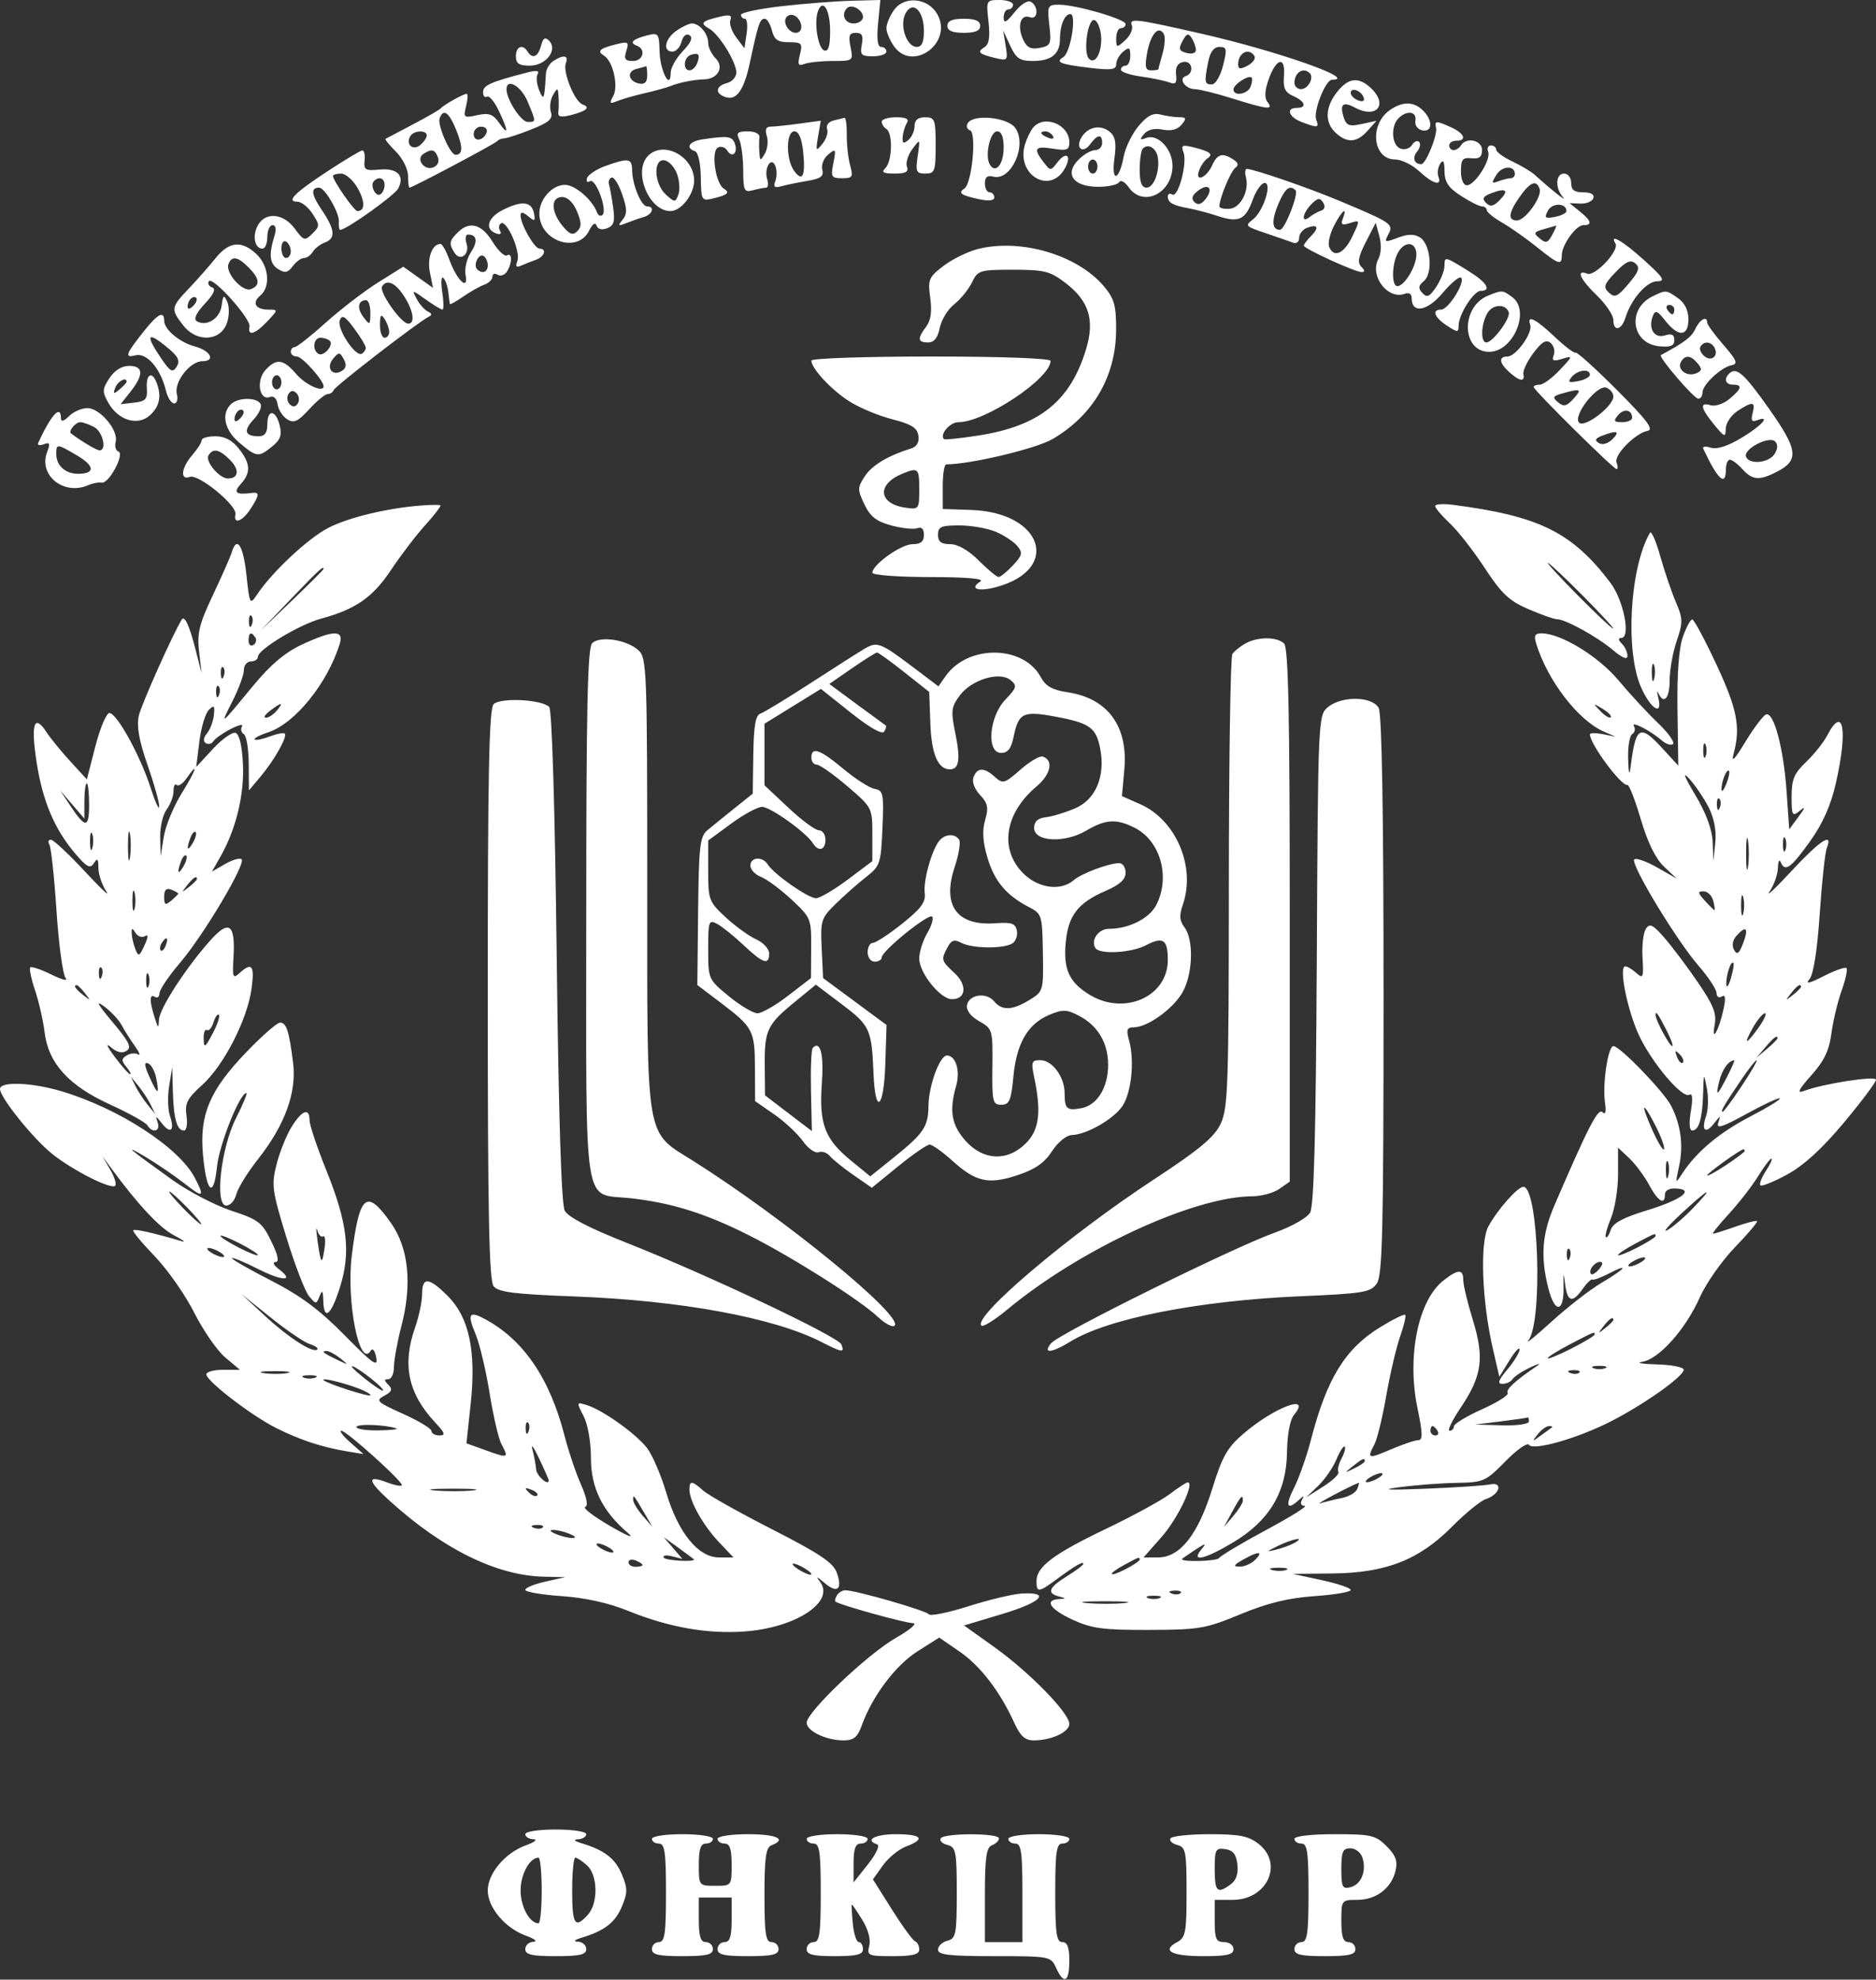 <?xml version="1.0" encoding="UTF-8"?> <svg xmlns="http://www.w3.org/2000/svg" width="400" height="422" viewBox="0 0 400 422" fill="none"><rect x="0" y="0" width="400" height="422" fill="#333333" stroke="none"/> <path fill-rule="evenodd" clip-rule="evenodd" d="M166.75 1.31C161.938 1.856 158 2.685 158 3.152C158 3.618 158.372 4 158.827 4C159.282 4 159.446 5.416 159.192 7.147L158.73 10.293L156.969 7.958C156 6.674 155.443 5.01 155.73 4.261C156.131 3.216 155.581 3.06 153.376 3.59C149.588 4.501 149.181 4.962 151.181 6.081C153.314 7.275 157 13.217 157 15.462C157 16.411 156.1 17.423 155 17.71C152.633 18.329 152.384 19.826 154.513 20.643C156.982 21.591 158.601 19.376 159.909 13.262C161.666 5.051 162.023 4 163.048 4C163.551 4 164.244 5.125 164.589 6.5C165.084 8.472 165.851 9 168.217 9C170.956 9 171.16 9.228 170.558 11.626C170.016 13.785 170.189 14.141 171.531 13.626C172.429 13.282 175.141 13 177.557 13C181.905 13 181.944 12.969 181.35 10C180.867 7.585 181.09 7 182.492 7C183.81 7 184.117 7.607 183.755 9.5C183.336 11.696 183.626 12 186.139 12C187.712 12 189 11.55 189 11C189 10.45 188.493 10 187.873 10C187.123 10 186.906 8.327 187.226 5L187.706 0L181.603 0.158C178.246 0.245 171.563 0.763 166.75 1.31ZM190.596 2.166C189.718 3.42 189 5.145 189 6C189 6.855 189.718 8.58 190.596 9.834C194.566 15.502 203.265 9.143 199.866 3.057C197.884 -0.491 192.8 -0.98 190.596 2.166ZM210.765 4.603C211.132 7.865 210.886 9.452 209.921 10.049C208.255 11.079 208.7 11.527 212.228 12.373C214.843 13 214.934 12.892 214.425 9.763L213.894 6.5L215.399 9.75C216.658 12.47 217.449 13 220.252 13C224.141 13 226 11.507 226 8.382C226 5.388 226.992 3 228.235 3C229.615 3 228.268 11.216 226.732 12.166C224.952 13.266 225.967 13.685 232.25 14.447C236.926 15.014 238 14.873 238 13.694C238 12.897 238.675 11.685 239.5 11C240.753 9.96 241 10.104 241 11.878C241 13.045 240.55 14 240 14C239.45 14 239 14.389 239 14.864C239 15.339 240.933 15.993 243.295 16.317C245.658 16.641 248.361 17.201 249.303 17.563C250.65 18.08 250.96 17.726 250.758 15.901C250.587 14.364 251.09 13.459 252.25 13.218C254.209 12.81 254.738 15.587 252.823 16.226C251.175 16.775 252.758 18.997 254.809 19.013C255.739 19.02 259.353 19.92 262.839 21.013C270.332 23.362 271.635 23.491 270.253 21.75C269.591 20.915 269.656 19.358 270.45 17.06C272.064 12.386 274.111 11.824 273.766 16.15C273.556 18.782 273.971 19.687 275.75 20.476C278.316 21.614 278.728 23 276.5 23C274.084 23 274.776 24.964 277.565 26.025C280.971 27.32 281.315 27.264 280.648 25.525C279.964 23.742 282.626 17 284.013 17C289.819 17 272.467 10.896 256 7.145C242.083 3.975 240.714 3.814 241.327 5.41C241.623 6.181 240.995 7.599 239.933 8.561C238.079 10.238 238 10.222 238 8.155C238 6.97 238.45 6 239 6C239.55 6 240 5.609 240 5.132C240 4.084 229.405 1 225.807 1C223.375 1 223.27 1.22 223.737 5.362C224.192 9.399 224.041 9.759 221.704 10.206C219.767 10.576 218.932 10.145 218.116 8.356C216.826 5.525 217.64 2.925 219.583 3.67C221.303 4.33 221.525 1.443 219.834 0.398C219.152 -0.024 217.704 0.883 216.339 2.589C214.56 4.812 214.009 5.086 214.005 3.75C214.002 2.788 214.45 2 215 2C215.55 2 216 1.55 216 1C216 0.45 214.705 0 213.123 0C210.295 0 210.255 0.079 210.765 4.603ZM177 6.642C177 9.814 176.626 11.044 175.75 10.756C174.394 10.311 173.511 4.716 174.422 2.341C175.482 -0.42 177 2.113 177 6.642ZM184 3.607C184 4.373 183.1 5 182 5C180.117 5 179.281 3.052 180.598 1.736C181.571 0.762 184 2.099 184 3.607ZM197 6.622C197 8.982 196.541 10 195.475 10C193.294 10 191.732 5.37 193.07 2.87C194.609 -0.006 197 2.277 197 6.622ZM170.823 5.333C171.007 6.278 170.512 7 169.68 7C168.098 7 166.744 4.59 167.756 3.577C168.768 2.565 170.476 3.543 170.823 5.333ZM202 5.5C202 6.548 203.056 7 205.5 7C207.944 7 209 6.548 209 5.5C209 4.452 207.944 4 205.5 4C203.056 4 202 4.452 202 5.5ZM234.761 7.577C235.069 11.036 233.526 13.965 232.172 12.492C230.897 11.103 231.955 3.82 233.365 4.282C233.989 4.487 234.617 5.969 234.761 7.577ZM144.223 6.557C141.751 8.288 141.239 11 143.383 11C144.144 11 145.014 10.055 145.316 8.899C145.645 7.641 146.326 7.084 147.015 7.509C147.795 7.992 147.336 9.084 145.582 10.914C144.162 12.397 143 14.462 143 15.505C143 19.427 140.748 15.152 140.639 11.024C140.537 7.137 140.387 6.937 138.018 7.532C134.94 8.304 134.088 9.127 135.75 9.72C137.8 10.453 137.166 13 134.933 13C133.276 13 133 12.575 133.543 10.864C134.158 8.928 133.954 8.795 131.363 9.445C127.804 10.338 127.215 10.897 128.797 11.875C130.716 13.061 131.92 18.392 130.743 20.495C129.872 22.051 130 22.206 131.61 21.545C132.65 21.118 135.3 20.359 137.5 19.858C139.7 19.357 142.175 18.671 143 18.334C144.841 17.583 147.935 16.97 150.183 16.91C153.076 16.834 154.448 14.305 152.599 12.456C151.72 11.577 151 10.079 151 9.129C151 7.188 149.157 5 147.523 5C146.93 5 145.445 5.701 144.223 6.557ZM247.892 11.377C247.401 13.088 247 14.602 247 14.743C247 14.885 246.305 15 245.455 15C244.213 15 244.045 14.263 244.599 11.25C245.326 7.296 246.993 5.37 248.115 7.187C248.483 7.781 248.382 9.667 247.892 11.377ZM254.985 10.656C254.993 11.318 254.154 11.592 253.024 11.296C251.381 10.866 251.23 10.438 252.131 8.755C253.003 7.126 253.387 7.001 254.092 8.115C254.575 8.877 254.976 10.02 254.985 10.656ZM115.351 9.767C114.732 12.134 113.524 12.656 112.5 11C111.455 9.309 110 9.891 110 12C110 13.55 110.667 14 112.965 14C116.408 14 119.009 10.609 117.06 8.66C116.226 7.826 115.783 8.113 115.351 9.767ZM260.772 14C260.203 16.241 259.151 18 258.378 18C256.821 18 256.746 17.518 257.625 13.125C258.042 11.038 258.838 10 260.019 10C261.585 10 261.671 10.458 260.772 14ZM148.655 13.457C148.329 14.306 147.599 15 147.031 15C145.566 15 145.749 12.256 147.25 11.72C148.949 11.114 149.359 11.621 148.655 13.457ZM267.469 11.95C267.792 12.472 267.143 13.388 266.028 13.985C264.45 14.83 264 14.767 264 13.702C264 11.238 266.308 10.072 267.469 11.95ZM118 12.984C117.175 13.509 116.454 14.739 116.398 15.719C116.08 21.284 115.929 21.638 114.935 19.158C114.418 17.869 114.289 16.341 114.647 15.762C115.084 15.056 114.343 14.955 112.399 15.458C104.542 17.49 103 18.182 103 19.676C103 20.469 103.376 20.886 103.835 20.602C104.295 20.318 105.42 21.657 106.335 23.577C108.44 27.99 108.469 29.115 106.403 26.164C105.105 24.312 104.235 24.009 101.767 24.551C98.885 25.184 98.762 25.084 99.383 22.609C99.743 21.174 99.798 20 99.505 20C98.813 20 94.648 22.329 94 23.079C93.725 23.397 91.025 24.955 88 26.54C84.975 28.126 82.36 29.506 82.189 29.606C82.019 29.706 83.031 30.94 84.439 32.348C85.848 33.757 87 36.055 87 37.455C87 38.855 87.142 40 87.315 40C87.929 40 105.508 30.682 106 30.096C106.275 29.768 106.95 29.497 107.5 29.493C108.05 29.49 110.647 28.637 113.272 27.599C117.081 26.092 117.926 25.342 117.461 23.876C117.14 22.866 117.342 21.244 117.909 20.27C118.866 18.625 118.95 18.642 119.088 20.5C119.17 21.6 119.151 23.12 119.046 23.877C118.903 24.905 119.569 25.074 121.675 24.545C125.054 23.697 125.959 22.89 124.225 22.271C122.515 21.661 119.938 15.325 120.648 13.475C121.294 11.792 120.195 11.589 118 12.984ZM138 16.073C138 17.471 137.457 18.041 136.333 17.823C133.972 17.366 133.542 15.258 135.695 14.7C136.688 14.443 137.613 14.18 137.75 14.116C137.887 14.052 138 14.933 138 16.073ZM279.264 15.598C280.238 16.571 278.901 19 277.393 19C276.627 19 276 18.4 276 17.667C276 15.452 277.909 14.242 279.264 15.598ZM266.655 18.457C266.015 20.123 263 20.613 263 19.05C263 18.019 266.241 15.908 266.865 16.532C267.075 16.742 266.981 17.608 266.655 18.457ZM285.073 19.635C282.513 22.889 282.421 26.166 284.829 28.345C287.286 30.569 289.306 30.429 291.595 27.875L293.5 25.75L290.337 26.435C287.664 27.015 287.068 26.789 286.495 24.985C285.616 22.215 286.342 21.577 288.849 22.919C293.583 25.453 296.106 22.216 292.171 18.655C289.576 16.306 287.461 16.598 285.073 19.635ZM112.487 21.622C114.339 26.055 114.338 26 112.526 26C111.11 26 108 21.224 108 19.05C108 16.537 111.106 18.318 112.487 21.622ZM290.771 20.813C291.015 21.544 290.557 21.767 289.584 21.394C288.713 21.059 288 20.347 288 19.81C288 18.495 290.273 19.318 290.771 20.813ZM296.337 23.477C291.89 26.592 292.697 34 297.484 34C298.811 34 301.111 35.125 302.595 36.5C305.534 39.224 307.515 39.783 306.7 37.659C306.417 36.922 306.587 35.684 307.077 34.909C307.717 33.899 307.977 34.349 307.997 36.5C308.018 38.81 308.823 40.017 311.498 41.75C313.409 42.987 315.428 44 315.986 44C316.544 44 317 44.353 317 44.784C317 45.216 318.462 46.409 320.25 47.435C322.038 48.462 325.376 50.809 327.668 52.651C332.367 56.426 333 56.641 333 54.465C333 52.215 336.009 48 337.615 48C339.579 48 339.336 47.092 336.829 45.063L334.658 43.304L336.978 43.402C338.254 43.456 339.493 42.938 339.732 42.25C340.007 41.46 339.215 41 337.583 41C335.667 41 335 40.484 335 39C335 37.889 334.333 37 333.5 37C331.679 37 331.528 40.058 333.25 42.035C334.38 43.333 330.592 40.328 327.248 37.275C326.511 36.601 324.353 35.312 322.453 34.411C320.554 33.51 319 32.373 319 31.886C319 31.399 318.502 31 317.893 31C317.284 31 317.02 31.611 317.307 32.357C317.954 34.044 314.486 39.5 312.766 39.5C312.026 39.5 311.5 38.254 311.5 36.5C311.5 33.985 311.864 33.539 313.75 33.738C315.409 33.914 316 33.454 316 31.988C316 29.878 312.648 29.142 311.5 31C311.16 31.55 310.459 32 309.941 32C309.423 32 309 31.55 309 31C309 30.45 309.675 30 310.5 30C312.839 30 312.265 28.442 309.453 27.161C306.24 25.697 305.847 25.707 306.191 27.25C306.536 28.799 304.019 35 303.045 35C301.528 35 301.069 33.622 302.151 32.318C302.775 31.566 302.971 30.638 302.588 30.255C302.205 29.872 301.511 30.173 301.047 30.925C300.582 31.676 299.481 32.015 298.601 31.677C296.723 30.956 296.473 26.927 298.2 25.2C299.968 23.432 302.132 23.741 301.794 25.714C301.625 26.7 302.243 27.58 303.25 27.787C305.454 28.24 305.561 25.704 303.429 23.571C301.46 21.603 299.057 21.571 296.337 23.477ZM97.289 27.75C98.744 31.381 98.694 33 97.126 33C95.998 33 93.237 26.692 93.735 25.25C94.501 23.032 95.751 23.911 97.289 27.75ZM242.778 26.852C241.387 28.505 239.951 31.448 239.586 33.393C238.602 38.64 236.907 38.958 237.619 33.763C238.065 30.509 237.824 29.099 236.655 28.129C234.7 26.506 232.042 26.98 230.643 29.202C229.184 31.518 230.84 32.94 232.442 30.748C234.01 28.603 235 28.507 235 30.5C235 31.325 234.325 32 233.5 32C232.675 32 231.09 32.91 229.977 34.023C226.937 37.063 228.778 39.747 233.952 39.819C236.156 39.849 238.241 39.419 238.584 38.864C238.944 38.282 239.825 38.733 240.661 39.927C243.728 44.305 250 41.215 250 35.326C250 31.775 246.86 28.456 244.396 29.402C243.007 29.934 242.93 29.79 243.946 28.565C244.732 27.619 246.154 27.281 247.893 27.629C249.688 27.988 251.059 27.633 251.928 26.586C253.05 25.234 252.968 24.998 251.372 24.986C250.343 24.979 248.556 24.719 247.403 24.41C245.887 24.003 244.607 24.678 242.778 26.852ZM177.677 25.703C176.674 25.963 176.08 26.767 176.358 27.49C176.635 28.214 176.186 29.637 175.36 30.653C173.969 32.361 173.9 32.246 174.43 29.114L175.004 25.728L170.363 26.364C167.81 26.714 165.078 27 164.293 27C163.325 27 163.068 27.638 163.494 28.98C163.839 30.069 163.658 31.756 163.091 32.73C162.134 34.375 162.05 34.358 161.912 32.5C161.83 31.4 161.836 29.938 161.925 29.25C162.02 28.524 160.977 28 159.437 28C157.262 28 156.935 28.314 157.618 29.75C158.075 30.712 158.457 33.662 158.466 36.304C158.481 40.623 158.685 41.053 160.491 40.567C161.596 40.27 162.868 40.021 163.317 40.014C163.767 40.006 163.89 39.212 163.59 38.25C162.844 35.851 164.476 33.192 165.329 35.416C165.664 36.287 165.658 37.727 165.317 38.615C164.848 39.84 165.158 40.103 166.599 39.703C167.644 39.412 170.142 38.898 172.149 38.561C175.026 38.077 175.7 37.567 175.33 36.154C175.072 35.167 175.643 33.717 176.599 32.93C178.203 31.611 178.287 31.752 177.694 34.75C177.105 37.72 177.265 38 179.544 38C181.785 38 181.96 37.72 181.269 35.25C180.846 33.737 180.522 30.813 180.549 28.75C180.576 26.688 180.351 25.052 180.049 25.116C179.747 25.18 178.679 25.444 177.677 25.703ZM188 25.941C188 26.459 188.45 27.16 189 27.5C190.396 28.363 190.252 34.348 188.8 35.8C187.867 36.733 188.304 37 190.769 37C193.129 37 193.795 36.629 193.379 35.546C193.073 34.747 193.586 33.059 194.52 31.796C196.208 29.514 196.215 29.524 195.672 33.25C195.183 36.607 195.355 37 197.313 37C199.319 37.001 199.5 36.505 199.5 31.003C199.5 25.451 199.333 25.005 197.25 25.003C195.715 25.001 195 25.596 195 26.878C195 27.91 194.401 29.252 193.668 29.86C192.643 30.712 192.366 30.563 192.466 29.215C192.537 28.252 192.937 26.91 193.356 26.232C193.896 25.358 193.228 25 191.059 25C189.377 25 188 25.423 188 25.941ZM206.343 26.254C205.96 26.874 206.175 27.558 206.822 27.774C208.281 28.26 207.233 39.151 205.628 40.196C204.19 41.13 204.885 41.635 208.75 42.463C210.839 42.91 212 42.773 212 42.079C212 41.486 211.55 41 211 41C210.45 41 210 40.142 210 39.094C210 37.754 210.532 37.326 211.789 37.655C215.58 38.646 219.07 30.973 216.499 27.302C214.886 24.999 207.584 24.246 206.343 26.254ZM220.245 27.25C219.695 27.938 218.934 29.512 218.555 30.75C216.548 37.298 223.964 41.674 227.109 35.797C228.547 33.109 227.331 32.191 225.49 34.573C224.019 36.475 223.981 36.475 222.5 34.559C220.247 31.644 220.649 31.069 224.5 31.694C227.488 32.179 228 31.979 228 30.331C228 26.5 222.57 24.343 220.245 27.25ZM103.771 28.188C103.153 30.042 101 30.349 101 28.583C101 27.712 101.713 27 102.583 27C103.454 27 103.989 27.534 103.771 28.188ZM91 28.878C91 29.36 90.365 30.282 89.589 30.926C88.022 32.227 86.419 30.749 87.5 29C88.262 27.768 91 27.672 91 28.878ZM171.239 32.25C171.789 37.447 171.134 38.904 169.347 36.46C167.532 33.977 167.565 28 169.395 28C170.299 28 170.948 29.496 171.239 32.25ZM214 31.441C214 35.007 212.309 37.118 211.065 35.105C209.933 33.273 211.082 28 212.613 28C213.527 28 214 29.174 214 31.441ZM224.493 28.989C224.843 29.555 224.442 29.723 223.552 29.382C221.82 28.717 221.503 28 222.941 28C223.459 28 224.157 28.445 224.493 28.989ZM149.75 29.716C146.937 30.142 146.069 31.523 148.173 32.224C148.853 32.451 149.378 34.777 149.423 37.763C149.497 42.733 149.587 42.891 152 42.315C155.186 41.555 155.722 41.064 154.313 40.193C152.585 39.126 151.584 32.375 153.022 31.486C153.683 31.078 154.599 31.351 155.057 32.093C156.132 33.831 157.432 32.569 156.655 30.543C156.07 29.018 155.116 28.903 149.75 29.716ZM246.839 33.412C247.395 36.284 246.066 40 244.481 40C243.431 40 243 38.885 243 36.167C243 34.058 243.309 32.024 243.688 31.646C244.777 30.556 246.469 31.504 246.839 33.412ZM252.345 32.457C253.211 34.713 251.211 42.248 249.953 41.471C249.429 41.147 249 41.332 249 41.882C249 43.192 250.041 43.787 253.396 44.395C254.912 44.67 257.712 45.41 259.617 46.039C264.145 47.533 265.552 46.881 267.113 42.565C267.822 40.604 268.963 39 269.649 39C271.297 39 269.403 44.973 267.195 46.74C265.372 48.198 265.351 48.178 270.5 49.925C272.7 50.672 275.063 51.492 275.75 51.748C276.438 52.004 277 51.539 277 50.714C277 49.889 277.739 48.93 278.643 48.583C280.956 47.696 281.371 48.487 279.548 50.31C278.696 51.161 278 52.081 278 52.355C278 53.002 288.909 58 290.321 58C291.054 58 291.033 57.633 290.254 56.854C289.393 55.993 289.632 54.689 291.218 51.604L293.328 47.5L294.118 50.402C294.575 52.078 294.482 54.099 293.899 55.189C291.954 58.824 295.924 64.011 299.578 62.608C300.418 62.286 301 62.677 301 63.563C301 66.929 304.313 66.369 307.608 62.445C309.408 60.301 311.176 58.843 311.538 59.204C312.48 60.147 308.817 66 307.284 66C305.217 66 305.802 67.64 308.5 69.408C310.796 70.912 311 70.914 311 69.427C311 67.068 314.218 62 315.716 62C318.092 62 317.027 60.214 313.25 57.865C308.039 54.623 308.001 54.614 307.993 56.667C307.99 57.675 307.202 59.686 306.243 61.135C304.834 63.266 304.269 63.522 303.292 62.473C302.343 61.453 302.408 60.907 303.593 59.923C305.594 58.262 305.048 52.046 302.775 50.622C301.533 49.844 300.209 49.86 298.04 50.679C295.252 51.731 295.103 51.677 296.027 49.95C297.184 47.788 296.752 47.491 285.696 42.853C279.002 40.045 267.344 36.025 265.844 36.008C265.483 36.003 265.395 36.794 265.649 37.764C266.411 40.679 264.522 44.333 262.164 44.506C260.974 44.594 260 44.358 260 43.982C260 42.295 262.433 36.427 263.414 35.75C264.153 35.24 264.021 34.686 263 34.015C260.699 32.504 259.565 32.798 258.487 35.185C257.246 37.934 254.701 38.974 255.676 36.334C256.049 35.325 256.824 34.187 257.398 33.804C258.778 32.885 258.103 32.315 254.584 31.432C252.071 30.801 251.764 30.942 252.345 32.457ZM69.855 36.495C62.779 41.134 60.932 43 63.418 43C64.263 43 65.709 44.152 66.631 45.56C68.204 47.961 68.202 48.225 66.593 49.81C64.981 51.399 64.757 51.335 62.856 48.75C60.411 45.426 56.553 45.098 54.958 48.078C53.756 50.325 54.305 53 55.969 53C56.536 53 57 51.875 57 50.5C57 49.125 57.502 48 58.117 48C58.817 48 58.97 48.839 58.529 50.25C57.261 54.3 57.471 56.22 59.309 57.369C60.75 58.271 61.381 58.145 62.419 56.75C63.135 55.788 64.211 55 64.811 55C65.41 55 66.26 54.404 66.7 53.675C67.14 52.946 68.287 52.06 69.25 51.706C71.629 50.832 71.449 48.941 68.585 44.721C66.367 41.452 66.203 40 68.052 40C69.264 40 72.39 45.394 72.253 47.25C72.182 48.212 72.313 49 72.543 49C73.847 49 84.096 41.688 84.902 40.184C86.368 37.445 84.709 35.778 80.886 36.148C77.894 36.438 77.528 36.216 77.738 34.238C77.869 33.007 77.644 32.031 77.238 32.07C76.832 32.108 73.51 34.1 69.855 36.495ZM93.376 33.538C93.721 34.437 93.308 35.328 92.382 35.684C90.431 36.432 88.594 33.878 90.303 32.792C92.069 31.669 92.719 31.826 93.376 33.538ZM138.2 33.2C134.903 36.497 138.32 45 142.943 45C145.225 45 148 41.433 148 38.5C148 33.379 141.524 29.876 138.2 33.2ZM129.06 35.395C127.169 36.079 125.423 37.232 125.181 37.958C124.936 38.693 125.205 38.991 125.79 38.63C127.01 37.876 129.578 44.783 128.463 45.817C128.058 46.193 127.527 45.944 127.284 45.263C126.477 43.004 123.529 40.182 121.301 39.536C118.494 38.721 115 42.029 115 45.5C115 51.381 123.123 54.183 125.614 49.161C126.327 47.722 126.937 47.31 127.197 48.09C127.456 48.869 128.324 49.09 129.439 48.662C130.894 48.103 131.154 47.216 130.736 44.232C130.449 42.179 130.053 39.983 129.857 39.35C129.661 38.718 129.905 38.043 130.399 37.85C130.894 37.657 131.906 39.254 132.648 41.399C133.731 44.525 133.751 45.602 132.749 46.836C131.681 48.152 131.789 48.259 133.5 47.574C134.6 47.133 136.287 46.547 137.25 46.27C139.125 45.731 139.678 44 137.975 44C136.731 44 134.811 39.348 134.776 36.25C134.747 33.726 133.991 33.613 129.06 35.395ZM144.381 37.143C144.889 38.586 145.001 40.555 144.631 41.519C143.992 43.184 143.859 43.182 141.979 41.481C139.419 39.165 139.233 33.706 141.729 34.186C142.68 34.37 143.874 35.7 144.381 37.143ZM234 35.5C234 36.325 233.55 37 233 37C232.45 37 232 36.325 232 35.5C232 34.675 232.45 34 233 34C233.55 34 234 34.675 234 35.5ZM323 37.107C323 37.598 322.587 38 322.082 38C321.577 38 320.407 38.29 319.483 38.645C318.015 39.208 317.964 39.031 319.079 37.245C320.293 35.301 323 35.206 323 37.107ZM76.254 40.095C77.877 42.947 77.851 45.017 76.191 44.988C75.503 44.975 71 38.492 71 37.514C71 37.231 71.787 37.003 72.75 37.006C73.713 37.01 75.289 38.4 76.254 40.095ZM82 39.441C82 40.234 81.597 41.131 81.105 41.435C80.075 42.071 78.834 39.499 79.736 38.598C80.809 37.525 82 37.968 82 39.441ZM256.937 42.576C256.071 43.619 255.364 43.764 254.646 43.046C253.928 42.328 254.208 41.565 255.554 40.574C257.807 38.914 258.793 40.34 256.937 42.576ZM328.274 40.25C328.866 41.929 325.229 47 323.432 47C321.434 47 321.646 45.306 324.068 41.904C326.298 38.773 327.576 38.27 328.274 40.25ZM276.229 40.562C276.964 41.298 273.933 49 272.907 49C271.216 49 271.077 47.06 272.52 43.606C273.956 40.169 274.989 39.322 276.229 40.562ZM319.698 42.731C318.407 44.022 317.74 44.14 316.838 43.238C315.935 42.335 316.225 41.848 318.08 41.147C321.19 39.973 321.83 40.599 319.698 42.731ZM123.023 45.056C124.016 47.453 124.027 48.368 123.073 49.306C122.128 50.235 121.429 49.975 119.929 48.139C117.431 45.082 117.406 42 119.879 42C121.031 42 122.247 43.182 123.023 45.056ZM281.718 44.884C281.048 45.096 279.938 45.713 279.25 46.257C277.353 47.756 277.682 45.461 279.645 43.498C280.973 42.17 281.45 42.108 282.113 43.176C282.612 43.979 282.456 44.651 281.718 44.884ZM107.215 44.75C103.916 46.403 103.255 48.92 105.889 49.797C106.687 50.063 107 49.808 106.623 49.199C106.262 48.615 106.351 47.901 106.819 47.612C108.07 46.839 111.059 53.683 110.316 55.619C109.863 56.799 110.085 57.091 111.091 56.637C111.866 56.287 113.287 55.724 114.25 55.384C116.106 54.729 116.669 53 115.026 53C113.958 53 111 47.803 111 45.927C111 45.101 111.476 45.15 112.615 46.096C114.017 47.259 114.181 47.178 113.854 45.48C113.364 42.937 111.288 42.708 107.215 44.75ZM334 44.99C334 45.417 332.895 45.978 331.543 46.236C329.426 46.641 329.221 46.455 330.059 44.89C330.975 43.178 334 43.255 334 44.99ZM286.317 46.615C285.823 47.903 286.138 48.091 287.868 47.542C290.024 46.857 290.027 46.875 288.334 50.427C286.581 54.102 284.351 55.079 283.396 52.59C283.099 51.815 283.574 49.79 284.453 48.09C286.134 44.84 287.375 43.858 286.317 46.615ZM97.571 49.571C95.777 51.366 95.686 51.955 96.904 53.878C98.132 55.817 100.208 54.232 99.473 51.916C99.139 50.862 99.271 50 99.766 50C101.693 50 101.939 51.445 100.408 53.781C99.529 55.123 99.015 57.3 99.268 58.619C99.939 62.133 97.405 59.763 95.828 55.402C95.152 53.531 94.294 52 93.922 52C92.156 52 91.044 54.969 91.658 58.04L92.323 61.366L89.155 59.11L85.987 56.854L80.617 60.213C77.664 62.06 72.639 65.918 69.45 68.786C66.262 71.654 63.281 74 62.826 74C62.372 74 62 74.45 62 75C62 75.55 62.59 76 63.312 76C64.435 76 69 81.095 69 82.348C69 83.779 65.162 82.067 63.178 79.75C60.394 76.5 58.928 76.318 56.565 78.928C54.568 81.135 55.302 85.482 57.528 84.628C58.35 84.312 58.997 84.927 59.188 86.203C59.359 87.354 60.282 88.786 61.237 89.385C62.657 90.275 63.514 89.883 65.931 87.237C67.557 85.457 69.325 84 69.86 84C70.395 84 70.983 83.61 71.167 83.134C71.499 82.269 89.277 68.557 91.387 67.538C92.162 67.163 92.117 66.822 91.239 66.413C90.545 66.09 89.48 64.897 88.873 63.762C87.783 61.726 87.807 61.727 90.789 63.849C92.45 65.032 94.048 66 94.341 66C94.635 66 94.614 64.313 94.296 62.25C93.977 60.188 94.081 58.838 94.526 59.25C94.97 59.663 95.447 61.013 95.584 62.25C95.721 63.488 95.871 64.643 95.917 64.818C95.963 64.993 97.237 64.279 98.75 63.231C100.263 62.183 102.287 61.041 103.25 60.694C104.213 60.347 105 59.572 105 58.972C105 58.373 105.5 58.191 106.112 58.569C106.723 58.947 107.616 58.636 108.096 57.878C109.251 56.055 109.244 53.731 108.085 54.447C107.582 54.758 106.196 53.435 105.004 51.506C102.666 47.724 100.09 47.053 97.571 49.571ZM330.965 50.065C330.035 51.803 329.613 51.924 328.298 50.832C326.915 49.685 327.01 49.458 329.117 48.867C330.428 48.5 331.628 48.155 331.785 48.1C331.942 48.045 331.573 48.929 330.965 50.065ZM62 53.559C62 54.352 61.55 55 61 55C60.45 55 60 54.073 60 52.941C60 51.809 60.45 51.16 61 51.5C61.55 51.84 62 52.766 62 53.559ZM344.448 51.915C345.341 53.361 340.103 58.977 338.453 58.344C335.943 57.38 336.864 59.476 340.5 63C342.425 64.866 344 67.204 344 68.196C344 70.741 345.728 70.441 346.564 67.75C347.801 63.765 351.067 60.001 353.318 59.967C355.162 59.938 354.736 59.242 350.563 55.467C346.056 51.39 343.04 49.638 344.448 51.915ZM45.953 55.052C44.604 56.731 42.038 59.641 40.25 61.519C36.412 65.551 36.36 65.917 39.116 69.42C41.975 73.055 47.026 72.754 48.384 68.867C48.897 67.398 48.931 65.408 48.462 64.367C47.726 62.736 47.572 62.842 47.248 65.202C46.87 67.953 43.976 69.721 41.927 68.455C41.232 68.025 41.864 66.684 43.668 64.759C45.567 62.732 46.086 61.587 45.244 61.283C44.553 61.033 44.228 60.441 44.521 59.966C45.272 58.751 53.564 67.988 53.206 69.642C52.75 71.751 54.417 71.249 57 68.5C59.322 66.028 59.325 66 57.233 66C54.469 66 53.637 64.546 55.511 62.991C57.743 61.139 57.323 56.652 54.686 54.174C51.502 51.183 48.848 51.45 45.953 55.052ZM208.564 53.066C206.4 53.605 203.085 55.224 201.198 56.663C198.008 59.095 197.807 59.578 198.345 63.501C198.74 66.381 198.469 68.322 197.494 69.611C195.558 72.168 195.651 73 197.875 73C199.172 73 199.941 72.044 200.371 69.897C200.712 68.191 202.104 65.92 203.464 64.85C204.824 63.78 206.523 61.689 207.241 60.202C208.486 57.623 208.886 57.5 216.023 57.5C222.693 57.5 223.899 57.806 227.199 60.33C232.189 64.147 233.449 68.191 231.581 74.398C228.23 85.531 221.627 90.821 208.548 92.851C204.725 93.445 201.452 93.785 201.275 93.608C200.291 92.624 202.532 90 204.357 89.999C210.006 89.997 224 80.681 224 76.923C224 76.383 213.421 76 198.5 76C184.475 76 173 76.389 173 76.865C173 78.555 177.306 83.168 181.146 85.592C183.289 86.945 187.395 88.652 190.271 89.385C194.327 90.419 195.572 91.199 195.82 92.863C196.027 94.249 195.496 95.21 194.32 95.577C189.33 97.136 185.935 99.169 184.393 101.522C182.813 103.935 182.806 104.37 184.305 107.513C185.556 110.137 186.856 111.153 190.065 112.018C192.345 112.631 194.837 112.893 195.605 112.598C196.507 112.252 197 112.758 197 114.031C197 115.448 196.32 116 194.577 116C192.154 116 186 120.369 186 122.089C186 122.59 191.512 123.007 198.25 123.015C206.198 123.025 209.983 123.357 209.029 123.961C206.548 125.53 208.603 126.204 212.547 125.114C226.324 121.311 222.291 109.227 207.071 108.707L201.018 108.5L201.009 103.75C201.004 101.138 201.338 98.998 201.75 98.996C206.985 98.97 220.928 95.646 224.44 93.588C233.106 88.51 237.943 80.198 237.978 70.327C237.997 65.101 237.596 63.674 235.37 61.028C229.764 54.365 217.717 50.787 208.564 53.066ZM302 54.277C302 56.768 299.446 61 297.943 61C296.681 61 296.741 56.352 298.035 53.934C299.47 51.253 302 51.472 302 54.277ZM104 56.559C104 58.032 102.809 58.475 101.736 57.402C100.834 56.501 102.075 53.929 103.105 54.565C103.597 54.869 104 55.766 104 56.559ZM53 57C55.384 59.384 55.542 60.855 53.498 61.639C51.711 62.325 48 58.163 48.722 56.283C49.416 54.473 50.686 54.686 53 57ZM347.245 60.488C344.906 63.259 344.286 63.539 343.05 62.384C341.793 61.209 341.983 60.627 344.469 58.032C346.661 55.745 347.652 55.297 348.665 56.137C349.736 57.026 349.464 57.86 347.245 60.488ZM86.245 63.274C88.164 66.308 88.543 69 87.051 69C85.547 69 80.76 62.197 81.463 61.06C82.479 59.416 84.354 60.284 86.245 63.274ZM317.315 63.007C311.418 65.383 311.587 75 317.526 75C322.676 75 326.373 66.209 322.434 63.328C320.367 61.817 320.283 61.811 317.315 63.007ZM352.364 63.17C346.857 65.836 347.837 73.237 353.773 73.813C356.218 74.051 357 73.731 357 72.496C357 71.319 356.442 71.042 354.995 71.502C352.74 72.217 351.381 70.054 352.407 67.383C352.927 66.027 353.36 66.188 355.086 68.383C357.868 71.919 360 71.777 360 68.057C360 66.149 359.218 64.566 357.777 63.557C355.24 61.779 355.236 61.779 352.364 63.17ZM41.183 65.217C40.466 65.934 40 65.993 40 65.367C40 64.032 41.183 62.849 41.85 63.517C42.134 63.801 41.834 64.566 41.183 65.217ZM78.968 66.75C78.938 69.356 78.861 69.4 77.5 67.603C76.054 65.692 76.316 64 78.059 64C78.577 64 78.986 65.237 78.968 66.75ZM321.694 66.581C322.115 67.845 318.287 73 316.927 73C315.67 73 315.754 69.328 317.067 66.874C318.162 64.829 321.05 64.646 321.694 66.581ZM357 66C357 66.55 356.802 67 356.559 67C356.316 67 355.84 66.55 355.5 66C355.16 65.45 355.359 65 355.941 65C356.523 65 357 65.45 357 66ZM31 70.214C26.797 75.432 26.43 76.382 28.864 75.746C31.271 75.116 34.232 78.531 35.373 83.25C35.739 84.763 36.532 86 37.136 86C37.739 86 37.999 85.105 37.713 84.012C37.046 81.461 40.509 77 43.156 77C46.03 77 44.898 74.75 41.577 73.862C38.271 72.978 35 70.234 35 68.345C35 66.242 33.717 66.841 31 70.214ZM78 74.135C78 74.546 77.622 75.116 77.159 75.402C75.838 76.218 71.764 70.056 72.448 68.276C72.93 67.019 73.571 67.386 75.528 70.038C76.888 71.881 78 73.725 78 74.135ZM82.985 70.75C82.993 71.438 82.55 72 82 72C81.45 72 81.007 70.763 81.015 69.25C81.027 67.107 81.245 66.831 82 68C82.533 68.825 82.976 70.063 82.985 70.75ZM326.274 69.25C326.866 70.929 323.229 76 321.432 76C319.474 76 319.635 77.36 321.829 79.345C324.004 81.314 325.192 81.475 324.812 79.75C324.661 79.063 325.619 77.047 326.941 75.271C328.731 72.866 329.669 72.31 330.613 73.094C331.311 73.673 331.615 74.84 331.289 75.689C330.816 76.922 331.179 77.084 333.099 76.497C335.424 75.786 335.407 75.862 332.563 78.881C330.948 80.597 329.035 82 328.313 82C327.591 82 327 82.223 327 82.495C327 83.159 344.018 100 344.688 100C344.978 100 344.975 99.377 344.682 98.615C344.071 97.02 348.627 92.362 351.303 91.847C352.688 91.581 351.181 89.57 344.803 83.178C340.237 78.6 336.252 75 335.948 75.178C335.645 75.355 333.62 73.816 331.448 71.759C327.425 67.947 325.482 67.005 326.274 69.25ZM361.487 70.103C360.665 71.855 359.224 72.952 354.138 75.695C353.509 76.035 361.2 85 362.12 85C362.604 85 363 84.403 363 83.674C363 82.008 366.939 78.314 369.211 77.85C370.628 77.56 370.327 76.815 367.461 73.511C365.557 71.317 364 69.179 364 68.761C364 67.228 362.447 68.058 361.487 70.103ZM35.937 74.294C38.037 76.061 38.433 76.953 37.659 78.179C36.804 79.534 36.309 79.26 34.327 76.341C30.846 71.21 31.414 70.488 35.937 74.294ZM70.325 72.658C71.229 73.562 68.988 76.111 67.887 75.43C66.508 74.578 66.844 72 68.333 72C69.067 72 69.963 72.296 70.325 72.658ZM365.5 74C366.577 75.742 364.981 77.229 363.422 75.935C362.652 75.296 362.269 74.374 362.57 73.887C363.3 72.706 364.735 72.762 365.5 74ZM72.875 79.077C70.841 80.334 69.442 78.378 71.017 76.479C72.238 75.009 72.429 75.015 73.291 76.556C73.947 77.727 73.82 78.493 72.875 79.077ZM361.99 77.488C362.993 78.697 362.909 79.098 361.545 79.621C359.575 80.377 357.474 78.66 358.446 77.087C359.369 75.594 360.527 75.725 361.99 77.488ZM23.333 80.615C21.798 82.957 21.773 83.505 23.09 85.852C25.209 89.626 29.37 90.88 31.97 88.527C34.032 86.661 34.488 84.436 33.393 81.582C32.414 79.031 31.107 79.765 31.312 82.75C31.472 85.092 31.072 85.549 28.615 85.829L25.73 86.159L27.865 83.445C30.697 79.844 30.582 78 27.523 78C25.955 78 24.417 78.96 23.333 80.615ZM339 79.883C339 80.369 337.871 80.983 336.491 81.246C334.461 81.635 334.198 81.466 335.114 80.363C336.377 78.84 339 78.517 339 79.883ZM368.667 79.667C367.516 80.817 367.938 82 369.5 82C371.589 82 371.375 82.868 368.75 85.047C367.512 86.075 365.712 86.679 364.75 86.39C362.34 85.667 362.566 86.958 365.469 90.5C367.72 93.246 367.931 93.319 367.964 91.365C367.984 90.191 369.109 88.503 370.465 87.615C373.713 85.487 374.344 85.577 373.69 88.079C373.293 89.597 373.531 90.01 374.573 89.61C377.685 88.416 375.743 90.67 371.4 93.293C368.406 95.102 366.096 95.848 364.782 95.431C363.672 95.078 362.944 95.175 363.164 95.645C366.283 102.305 368 103.851 368 100C368 98.9 368.38 98 368.845 98C369.31 98 370.505 98.9 371.5 100C373.655 102.382 375.151 102.491 378.923 100.54C383.658 98.091 383.362 95.848 377.15 87.069C371.798 79.507 370.211 78.122 368.667 79.667ZM60 81.5C60 82.325 59.55 83 59 83C58.45 83 58 82.325 58 81.5C58 80.675 58.45 80 59 80C59.55 80 60 80.675 60 81.5ZM27 81.378C27 81.585 26.315 82.324 25.477 83.019C24.204 84.076 24.057 84.014 24.584 82.641C25.122 81.24 27 80.257 27 81.378ZM344 84.518C344 86.604 337.884 91.284 336.702 90.102C335.268 88.668 340.556 81.892 342.521 82.646C343.334 82.959 344 83.801 344 84.518ZM63.5 86C63.016 86.783 62.441 86.841 61.774 86.174C61.224 85.624 61.101 84.646 61.5 84C61.984 83.217 62.559 83.159 63.226 83.826C63.776 84.376 63.899 85.354 63.5 86ZM335.503 84.996C334.038 86.616 333.417 86.761 332.215 85.764C330.946 84.71 331.075 84.439 333.117 83.867C337.067 82.76 337.389 82.913 335.503 84.996ZM49.2 86.2C47.101 88.299 47.884 91.725 51.077 94.411C54.74 97.494 55.118 97.535 58.04 95.169C59.791 93.751 60.15 92.735 59.632 90.669C58.786 87.298 57 87.184 57 90.5C57 92.258 56.456 93 55.167 93C52.196 93 51.84 91.8 54.096 89.398C55.258 88.161 55.911 86.665 55.546 86.074C54.654 84.631 50.691 84.709 49.2 86.2ZM14.714 88.714C13.644 89.784 13 89.972 13 89.214C13 86.129 10.944 88.329 8.146 94.409C7.915 94.909 8.444 95.044 9.321 94.707C10.628 94.205 10.757 94.508 10.039 96.396C8.158 101.344 13.624 105.708 18.834 103.417C19.751 103.014 21.043 102.771 21.707 102.876C23.246 103.121 26.656 96.719 25.238 96.246C24.674 96.058 24.417 95.121 24.667 94.165C25.301 91.741 21.314 87 18.642 87C17.424 87 15.657 87.771 14.714 88.714ZM51.183 89.217C50.466 89.934 50 89.993 50 89.367C50 88.032 51.183 86.849 51.85 87.517C52.134 87.801 51.834 88.566 51.183 89.217ZM348 89.059C348 89.577 347.045 90 345.878 90C344.111 90 343.962 89.75 344.991 88.511C346.24 87.006 348 87.327 348 89.059ZM20.066 91.035C21.916 92.025 22.842 96 21.223 96C20.606 96 17.382 94.088 15.15 92.398C14.516 91.918 16.096 90 17.125 90C17.678 90 19.002 90.466 20.066 91.035ZM343.81 93.618C342.852 94.577 341.67 94.914 340.912 94.446C339.958 93.856 340.125 93.462 341.566 92.898C344.746 91.653 345.526 91.903 343.81 93.618ZM43 93.847C43 94.313 42.1 95.732 41 97C38.647 99.713 38.327 102.472 40.461 101.653C42.289 100.952 50.609 107.768 50.206 109.637C49.728 111.857 51.644 111.192 53.385 108.535C55.327 105.571 55.402 104.86 53.75 105.075C50.286 105.524 49.662 105.031 51.345 103.171C53.539 100.747 53.432 98.819 50.927 95.635C49.532 93.86 47.899 93 45.927 93C44.317 93 43 93.381 43 93.847ZM378.369 96.778C377.135 98.733 372.87 99.109 372.271 97.314C371.732 95.695 377.205 92.862 378.478 94.103C379.114 94.722 379.075 95.657 378.369 96.778ZM16.441 97.098C20.231 99.334 20.316 101 16.641 101C13.937 101 12 99.247 12 96.8C12 94.542 12.124 94.55 16.441 97.098ZM49.036 98.036C51.115 100.115 50.906 102 48.596 102C46.757 102 43.68 98.326 44.461 97.063C45.438 95.482 46.764 95.764 49.036 98.036ZM196 104.327C196 108.555 195.932 108.644 193.032 108.218C187.231 107.367 186.907 103.205 192.465 100.952C195.788 99.605 196 99.808 196 104.327ZM90 107.743C82.711 108.286 74.405 110.269 70.033 112.511C65.69 114.738 57.985 121.95 54.768 126.799C53.303 129.008 53.216 128.843 52.542 122.549C51.864 116.22 50.501 114.132 49.409 117.75C49.118 118.713 47.312 122.811 45.395 126.858C42.474 133.024 41.997 134.967 42.445 138.858L42.981 143.5L41.627 138.22C40.36 133.281 39.341 131.109 38.746 132.083C36.765 135.328 30.096 150.276 29.582 152.622C29.102 154.811 29.66 157.926 31.449 163.046C32.852 167.063 33.976 171.058 33.946 171.924C33.917 172.791 33.093 171.002 32.116 167.95C29.929 161.116 24.91 152.002 23.332 152.001C22.689 152 21.344 155.182 20.342 159.07L18.521 166.14L15.009 162.32C13.077 160.219 10.759 157.375 9.858 156C7.279 152.066 6.545 154.382 7.805 162.485C9.103 170.837 11.632 176.803 16.076 182C18.549 184.892 19.234 185.24 20.019 184C20.765 182.822 20.973 183.042 20.985 185.027C20.993 186.418 21.752 188.668 22.671 190.027C23.59 191.387 21.526 189.463 18.083 185.75C14.64 182.037 11.386 179 10.852 179C10.319 179 10.174 179.473 10.532 180.051C10.889 180.63 11.571 186.972 12.046 194.145C12.522 201.319 13.395 207.771 13.987 208.484C14.578 209.197 13.229 208.873 10.989 207.765C8.75 206.657 6.706 205.961 6.448 206.218C6.191 206.476 6.65 208.67 7.469 211.093C8.287 213.517 9.207 217.553 9.512 220.062C10.315 226.67 14.642 231.432 23.519 235.477C27.489 237.286 31.048 239.269 31.428 239.883C32.535 241.674 34.273 241.169 33.605 239.25C33.092 237.777 33.231 237.805 34.487 239.427C36.368 241.856 37.312 241.024 36.236 237.889C35.785 236.575 35.708 233.7 36.066 231.5L36.716 227.5L36.858 232.668C37.017 238.471 37.734 241 39.22 241C39.78 241 40.022 239.605 39.766 237.86C39.376 235.204 39.897 234.184 43.143 231.252C47.744 227.095 52.754 217.305 53.634 210.75C54.3 205.787 53.722 205.036 51.079 207.43C49.659 208.717 49.528 208.39 49.781 204.18C50.213 196.969 48.868 195.954 44.849 200.458C39.633 206.306 34.01 214.981 33.9 217.351C33.81 219.306 33.728 219.275 33 217C31.85 213.409 31.85 211.789 33 212.5C33.55 212.84 34 212.502 34 211.749C34 210.996 35.969 208.074 38.375 205.255C43.407 199.36 52.468 184.135 51.513 183.18C51.16 182.827 49.592 183.272 48.028 184.169L45.185 185.801L46.981 182.65C50.309 176.812 52.112 169.43 51.8 162.921C51.61 158.946 51.033 156.504 50.22 156.236C49.516 156.004 47.342 157.543 45.389 159.657L41.837 163.5L42.506 158.091C42.874 155.116 43.78 152.077 44.52 151.337C45.646 150.211 45.822 150.39 45.604 152.437C45.46 153.782 44.794 155.543 44.123 156.352C43.361 157.27 43.271 158.049 43.882 158.427C44.421 158.76 45.146 158.572 45.494 158.009C45.842 157.446 47.498 156.277 49.173 155.41C50.849 154.544 51.938 154.291 51.594 154.848C51.249 155.406 51.425 156.144 51.984 156.49C52.543 156.835 53.016 159.679 53.036 162.809L53.072 168.5L55.589 165.5C58.535 161.988 61.336 157.002 60.712 156.379C60.473 156.14 59.028 156.419 57.5 157C55.972 157.581 54.53 157.863 54.294 157.628C54.059 157.392 55.387 156.697 57.245 156.084C62.919 154.212 69.852 145.617 72.439 137.25C73.37 134.24 71.078 134.285 64.372 137.407C60.786 139.077 57.668 141.707 54.009 146.148C46.821 154.872 46.836 154.861 49.57 149.46C50.907 146.821 52 143.837 52 142.831C52 141.824 52.675 141 53.5 141C54.325 141 55 140.54 55 139.978C55 138.453 63.889 133.107 68.479 131.871C75.791 129.902 79.502 127.323 83.338 121.547C85.386 118.461 88.687 114.139 90.672 111.942C92.656 109.745 94.105 107.843 93.89 107.715C93.676 107.587 91.925 107.6 90 107.743ZM306 107.876C306 108.288 307.411 109.948 309.135 111.563C310.859 113.178 314.215 117.474 316.592 121.108C320.154 126.556 321.788 128.093 325.892 129.858C328.63 131.036 331.368 132 331.975 132C333.766 132 340.485 135.696 343.866 138.541C345.941 140.287 347 140.709 347 139.789C347 139.025 346.46 137.86 345.8 137.2C345.043 136.443 344.991 136 345.66 136C347.782 136 346.203 127.956 343.341 124.187C335.187 113.449 328.16 109.981 309.75 107.609C307.688 107.343 306 107.463 306 107.876ZM212.282 113.345C214.052 114.085 216.129 115.448 216.897 116.374C218.117 117.845 217.999 118.372 215.972 120.529C214.696 121.888 213.325 123 212.926 123C212.527 123 210.625 121.425 208.7 119.5C206.495 117.295 204.238 116 202.6 116C200.667 116 200 115.487 200 114C200 112.294 200.667 112 204.532 112C207.025 112 210.512 112.605 212.282 113.345ZM351.801 113.574C347.508 121.01 346.484 138.786 349.905 146.518C351.966 151.177 354.572 152.761 353.577 148.75C353.27 147.512 353.277 147.063 353.593 147.75C354.758 150.287 356 148.885 356 145.035C356 142.854 356.675 139.083 357.499 136.655C358.856 132.659 358.84 131.872 357.333 128.37C356.417 126.241 354.919 121.833 354.002 118.574C353.086 115.314 352.095 113.064 351.801 113.574ZM337.5 127C341.32 130.85 344.221 134 343.946 134C343.671 134 340.32 130.85 336.5 127C332.68 123.15 329.779 120 330.054 120C330.329 120 333.68 123.15 337.5 127ZM69 121.279C69 121.432 65.963 124.47 62.25 128.029L55.5 134.5L61.971 127.75C67.982 121.48 69 120.543 69 121.279ZM53.683 133.188C53.364 133.985 53.127 133.748 53.079 132.583C53.036 131.529 53.272 130.939 53.604 131.271C53.936 131.603 53.972 132.466 53.683 133.188ZM358.828 135.75C357.963 138.192 357.56 143.635 357.672 151.36L357.843 163.22L354.537 159.61C349.637 154.261 348.765 154.755 347.674 163.5C347.426 165.491 347.249 164.923 347.15 161.809C347.067 159.229 347.457 156.835 348.016 156.49C348.575 156.144 348.746 155.398 348.396 154.831C347.605 153.552 351.862 155.7 354.256 157.789C355.222 158.632 356.336 158.998 356.731 158.602C357.127 158.207 355.662 156.177 353.475 154.092C351.289 152.007 347.516 147.93 345.092 145.031C340.794 139.894 332.834 135.032 328.683 135.01C327.257 135.002 327.015 135.485 327.562 137.25C330.008 145.147 336.538 153.613 342 155.968L344.5 157.046L341.75 156.504C340.238 156.206 339 156.225 339 156.547C339 158.591 345.73 167.671 346.979 167.311C347.34 167.207 348.63 170.502 349.845 174.634C351.295 179.562 352.992 183.031 354.778 184.715L357.5 187.283L353.317 184.908C351.016 183.601 348.832 182.835 348.462 183.204C347.558 184.109 357.414 200.408 362.182 205.891C364.282 208.306 366 210.92 366 211.7C366 212.482 366.496 212.811 367.107 212.434C367.883 211.954 367.998 212.76 367.492 215.125C366.544 219.56 364.831 222.591 365.596 218.482C366.046 216.064 365.345 214.274 362.074 209.482C359.828 206.192 356.627 201.925 354.961 200C352.437 197.084 351.765 196.75 350.935 198C350.387 198.825 350.065 201.606 350.219 204.18C350.472 208.39 350.341 208.717 348.921 207.43C348.053 206.644 346.979 206 346.535 206C345.124 206 346.919 215.143 349.389 220.539C352.096 226.451 358.717 234.293 360.218 233.365C360.864 232.966 360.972 234.208 360.521 236.873C360.098 239.378 360.21 241 360.805 241C362.231 241 362.982 238.473 363.132 233.168C363.259 228.65 363.285 228.613 363.935 232C364.304 233.925 364.232 236.575 363.775 237.889C362.685 241.022 363.63 241.858 365.513 239.427C366.835 237.72 366.933 237.705 366.376 239.301C365.879 240.723 367.149 240.331 372.422 237.432C376.093 235.414 379.272 233.939 379.486 234.153C379.7 234.367 376.934 236.068 373.339 237.932C366.712 241.368 361.782 245.461 358.804 250C357.18 252.476 357.173 252.462 358.02 248.561C358.969 244.187 358.407 239.879 356.355 235.795C354.84 232.782 345.406 223 344.014 223C342.857 223 341.644 231.123 342.218 235.031C342.51 237.024 342.325 237.725 341.676 237.076C340.739 236.139 338.618 240.255 331.414 257C328.788 263.104 328.439 267.885 330.129 274.598C331.488 279.995 333.478 279.889 333.379 274.425C333.32 271.13 333.374 271.021 333.715 273.75C334.192 277.567 335.285 277.859 337.463 274.75C338.329 273.512 339.26 272.622 339.53 272.77C339.8 272.919 341.366 272.345 343.01 271.495C347.599 269.122 346.558 270.483 341.531 273.429C339.073 274.869 334.236 278.624 330.781 281.774C327.327 284.923 325.126 286.703 325.89 285.728C328.995 281.772 328.05 253 324.815 253C323.588 253 319.326 257.816 317.362 261.421C315.511 264.822 315.963 277.343 318.304 287.5L319.687 293.5L321.84 290C323.024 288.075 323.994 287.028 323.996 287.673C323.998 288.319 322.835 290.231 321.411 291.923C319.476 294.223 319.208 295 320.352 295C321.194 295 322.162 294.547 322.504 293.993C322.847 293.439 324.561 292.308 326.313 291.479C328.066 290.65 328.664 290.54 327.642 291.236C322.971 294.413 321.019 296.222 321.471 296.952C321.74 297.388 319.269 298.952 315.98 300.428C312.691 301.904 310 303.537 310 304.056C310 304.575 309.58 305 309.068 305C308.555 305 309.622 302.79 311.439 300.09C316 293.313 316.535 289.472 314.043 281.405C312.92 277.766 312 273.937 312 272.895C312 270.478 310.904 270.501 307.751 272.981C302.354 277.227 299.935 289.211 302.246 300.25C303.356 305.552 303.392 307 302.413 307C301.727 307 299.104 307.884 296.583 308.964C291.695 311.06 291.409 310.973 293.057 307.893C293.639 306.806 294.774 302.138 295.581 297.518C296.387 292.898 297.716 287.222 298.534 284.903C299.352 282.585 299.841 280.507 299.62 280.286C299.399 280.065 296.979 281.262 294.242 282.946C286.795 287.528 282.899 293.875 279.515 306.94C278.597 310.482 276.972 315.095 275.903 317.19C273.96 321 274.41 322.104 276.947 319.75C278.024 318.75 278.152 318.75 277.588 319.75C277.18 320.471 277.436 321.006 278.191 321.014C278.911 321.022 275.225 323.325 270 326.133C264.775 328.94 260.245 331.64 259.932 332.133C259.501 332.812 252.012 333.032 252.002 332.365C252.001 332.291 253.237 331.425 254.75 330.44C257.143 328.883 257.322 328.868 256.128 330.325C253.84 333.117 256.891 332.418 263.008 328.75C270.65 324.168 274.297 318.051 274.413 309.623C274.465 305.814 275.053 302.641 275.893 301.629C279.77 296.958 271.786 299.924 265.117 305.632C261.688 308.567 260.611 310.466 258.49 317.318C255.456 327.121 251.614 332 246.929 332H243.83L247.724 327.576C251.136 323.7 254.812 316 253.251 316C252.942 316 251.239 317.106 249.467 318.457C247.695 319.809 241.578 323.149 235.873 325.881C224.634 331.262 221 333.988 221 337.039C221 339.546 221.45 339.505 225.317 336.648C229.225 333.759 231 332.732 231 333.359C231 333.622 229.425 334.81 227.5 336C223.619 338.399 223.121 339.624 225.75 340.311C227.417 340.746 227.417 340.774 225.75 340.884C222.577 341.094 223.924 343.077 228.75 345.299C232.78 347.155 235.242 347.481 245 347.453C255.702 347.423 257.055 347.191 264.5 344.109C270.265 341.723 274.665 340.646 280.25 340.256C284.512 339.958 288 339.368 288 338.944C288 338.52 285.21 337.572 281.8 336.837L275.599 335.5L284.05 335.42C295.467 335.313 302.55 332.549 309.585 325.458C312.455 322.565 315.707 319.91 316.81 319.56C319.765 318.622 320.577 315.845 317.723 316.435C316.501 316.688 310.325 317.1 304 317.351C295.657 317.681 294.147 317.588 298.5 317.012C301.8 316.575 307.219 316.168 310.542 316.109C316.323 316.005 316.774 315.806 320.989 311.511C323.413 309.042 325.661 307.451 325.985 307.976C326.835 309.351 336.324 306.646 343.492 302.986C350.575 299.37 359 293.396 359 291.99C359 291.446 356.413 290.933 353.25 290.85C350.087 290.768 348.71 290.516 350.188 290.29C353.709 289.752 359.437 283.33 362.428 276.566C363.734 273.614 367.091 268.824 369.889 265.921C372.687 263.018 374.827 260.494 374.644 260.311C374.461 260.128 372.385 260.658 370.03 261.489C367.675 262.32 365.523 263 365.247 263C364.971 263 366.501 261.087 368.648 258.75C370.794 256.413 373.588 252.813 374.857 250.75C376.125 248.688 377.403 247 377.697 247C377.99 247 377.467 248.164 376.535 249.587C375.603 251.009 375.071 252.404 375.353 252.686C375.634 252.968 378.214 251.92 381.085 250.357C384.599 248.445 388.541 244.838 393.152 239.318C396.918 234.809 400 230.695 400 230.176C400 229.248 388.597 231.033 384.5 232.602C383.073 233.149 383.554 232.192 386.177 229.262C388.937 226.18 390.012 223.951 390.488 220.328C390.836 217.673 391.817 213.56 392.667 211.189C393.517 208.818 393.983 206.649 393.703 206.369C393.423 206.09 391.241 206.856 388.855 208.074C385.683 209.692 384.874 209.857 385.847 208.685C386.673 207.69 387.489 202.427 388.001 194.791C388.454 188.031 389.138 181.713 389.52 180.75C390.905 177.259 388.052 179.135 381.917 185.75C378.474 189.463 376.41 191.387 377.329 190.027C378.248 188.668 379.036 186.418 379.079 185.027C379.122 183.637 379.385 183.063 379.662 183.75C380.56 185.976 381.817 185.102 385.882 179.425C388.645 175.566 390.355 171.736 391.437 166.978C394.027 155.59 393.059 150.156 389.615 156.75C388.825 158.262 386.788 160.822 385.089 162.437C382.543 164.858 382 166.153 382 169.81C382 173.858 382.149 174.125 383.703 172.872C385.027 171.806 384.971 172.09 383.453 174.144L381.5 176.789L380.929 168.644C380.291 159.532 378.227 151.766 376.583 152.291C375.988 152.481 374.012 155.081 372.193 158.068C369.736 162.103 369.091 162.728 369.685 160.5C371.157 154.983 370.381 151.068 365.925 141.546C363.491 136.345 361.197 132.069 360.828 132.045C360.458 132.02 359.558 133.688 358.828 135.75ZM54.457 135.931C54.774 136.443 54.575 137.144 54.016 137.49C53.457 137.835 53 137.416 53 136.559C53 134.802 53.6 134.544 54.457 135.931ZM126.25 137.123C125.28 138.114 125 151.077 125 195.045C125 259.756 124.137 254.271 134.5 255.435C143.191 256.41 150.282 258.619 159.434 263.201C168.75 267.865 183.253 277.034 187.24 280.78C188.746 282.196 190.321 283.011 190.74 282.591C192.733 280.59 167.221 259.721 147.843 247.5C137.457 240.95 138.003 244.233 138.002 188.405C138 142.641 137.909 140.228 136.124 138.612C133.625 136.35 127.858 135.481 126.25 137.123ZM265.5 137.195C264.4 137.819 263.169 138.818 262.765 139.415C262.361 140.012 262.024 161.972 262.015 188.216C262.001 231.476 261.837 236.273 260.26 239.582C258.905 242.423 255.749 245.049 246.01 251.439C227.775 263.402 207.364 280.698 209.252 282.585C209.6 282.933 212.047 281.42 214.692 279.223C230.273 266.28 254.514 255.067 267.027 255.015C268.968 255.007 271.555 254.299 272.777 253.443L275 251.887V195.143C275 152.343 274.705 138.105 273.8 137.2C272.301 135.701 268.139 135.698 265.5 137.195ZM184.5 138.201C183.4 138.832 178.225 142.122 173 145.512C167.775 148.901 162.878 151.88 162.118 152.131C161.103 152.467 160.705 154.792 160.618 160.883L160.5 169.178L156.556 172.339C154.386 174.078 151.802 176.175 150.814 177C149.238 178.315 148.996 180.44 148.85 194.239L148.683 209.978L153.592 213.695C160.578 218.986 160.933 219.655 160.968 227.614L161 234.728L165.057 237.539C167.288 239.086 170.039 241.65 171.17 243.239C172.301 244.827 173.818 245.9 174.54 245.623C175.263 245.346 176.347 245.713 176.949 246.439C177.552 247.165 179.811 248.983 181.969 250.478L185.892 253.197L191.538 248.599C194.643 246.069 197.65 244 198.22 244C198.791 244 200.988 245.564 203.104 247.475C208.092 251.981 210.781 252.566 217.008 250.498C220.709 249.268 222.714 247.871 224.306 245.414C225.549 243.494 227.367 241.999 228.5 241.964C231.595 241.871 237.122 238.772 239.193 235.969C241.214 233.234 241.975 226.199 240.731 221.75C240.101 219.497 240.282 218.999 241.731 218.996C244.588 218.99 249.861 215.276 252.005 211.759C254.332 207.943 254.622 200.405 252.549 197.669C251.488 196.269 251.406 195.134 252.201 192.853C255.007 184.804 250.767 174.807 243.114 171.43L239.216 169.71L239.73 164.041C240.566 154.826 236.188 148.855 227.66 147.576C224.383 147.085 222.957 146.288 221.933 144.376C218.24 137.474 206.376 137.342 201.608 144.15L200.094 146.311L194.55 142.125C187.822 137.046 187.044 136.742 184.5 138.201ZM192.814 143.294L198.128 147.5L198.363 154.156C198.595 160.705 199.985 164 202.515 164C204.519 164 204.836 161.89 203.679 156.243C202.718 151.55 202.819 150.718 204.649 148.252C207.167 144.859 213.158 143.056 215.489 144.991C216.916 146.175 216.803 146.597 214.377 149.128C210.883 152.775 210.259 160.5 213.459 160.5C214.877 160.5 215.607 159.577 216.102 157.157C217.168 151.944 218.114 151.482 225.076 152.777C232.4 154.139 233.743 155.115 234.603 159.697C235.696 165.523 233.615 170.431 229.256 172.308C227.19 173.197 224.375 174.054 223 174.212C221.263 174.412 220.5 175.11 220.5 176.5C220.5 179.455 227.004 179.785 231.616 177.064C235.784 174.605 238.1 174.483 242.033 176.517C247.472 179.33 249.583 187.038 246.53 192.941C245.052 195.8 240.671 198 236.458 198C234.204 198 232.506 200.392 233.556 202.09C234.436 203.515 241.199 203.145 244.354 201.499C248.002 199.597 249 200.271 249 204.636C249 212.459 239.736 216.575 232.314 212.05C227.95 209.389 226.688 206.601 227.241 200.844C227.792 195.113 229.866 192.446 235.75 189.906C238.757 188.608 240 187.476 240 186.036C240 184.916 239.392 184 238.649 184C236.443 184 230.62 186.18 228.921 187.642C226.066 190.099 221.092 189.31 217.901 185.894C213.067 180.719 214.35 173.249 221.038 167.622C224.066 165.074 224.686 162.061 222.344 161.281C221.708 161.069 219.558 162.327 217.565 164.077C214.184 167.046 213.822 167.149 212.142 165.629C209.849 163.553 208.382 163.562 207.579 165.655C207.199 166.646 207.753 168.173 208.959 169.456C210.623 171.228 210.813 172.164 210.049 174.828C209.398 177.099 209.544 179.47 210.544 182.836C212.032 187.845 214.567 190.867 219.365 193.35C222.147 194.789 222.234 195.07 222.365 203.083C222.498 211.236 222.464 211.355 219.5 213.163C215.829 215.402 213.648 215.485 211.96 213.452C210.309 211.463 206.62 211.976 206.186 214.254C205.976 215.355 206.94 216.632 208.772 217.684C211.635 219.327 211.691 219.52 211.596 227.43C211.508 234.865 211.657 235.5 213.5 235.5C215.215 235.5 215.582 234.641 216.077 229.479C216.757 222.376 219.157 218.25 223.718 216.345C226.586 215.146 227.422 215.167 230.004 216.502C234.065 218.602 236.273 222.299 236.273 227C236.273 231.832 233.96 235.583 230.584 236.229C227.483 236.821 227 236.394 227 233.056C227 229.568 224.376 226 221.812 226C219.942 226 219.816 226.369 220.526 229.75C222.071 237.103 221.587 240.868 218.728 243.727C214.808 247.647 209.667 247.43 205.873 243.184C202.866 239.819 202.349 236.758 203.883 231.409C204.787 228.256 203.78 225 201.899 225C200.375 225 198.004 231.464 197.968 235.718C197.931 240.182 196.961 241.616 190.448 246.842L185.554 250.768L181.385 247.352C175.837 242.806 174.62 239.559 175.236 230.951C175.683 224.698 174.926 221.74 173.297 223.37C172.983 223.683 172.812 227.804 172.916 232.526L173.105 241.113L168.11 237.307L163.114 233.5L163.057 227.184C162.989 219.629 163.553 218.427 169.426 213.614L173.956 209.902L179.492 214.082C185.497 218.616 185.862 219.409 186.244 228.76C186.618 237.915 188.454 236.457 188.766 226.756L189.031 218.5L182.266 213.5L175.5 208.5L175.201 202.199C174.917 196.218 175.069 195.734 178.201 192.664C180.015 190.886 182.921 188.321 184.657 186.965C187.661 184.619 187.83 184.113 188.157 176.517C188.472 169.18 188.338 168.504 186.5 168.17C185.4 167.971 182.394 166.051 179.821 163.904C174.823 159.735 173 159.092 173 161.5C173 162.325 173.514 163 174.142 163C174.77 163 177.695 165.06 180.642 167.577C185.959 172.12 186 172.198 186 177.864V183.573L180.75 187.508C177.863 189.672 174.825 191.458 174 191.478C172.379 191.517 165.006 186.362 163.7 184.277C162.589 182.502 160 182.675 160 184.525C160 185.363 161.012 186.442 162.25 186.921C163.488 187.401 166.412 189.57 168.75 191.743C172.91 195.609 172.999 195.828 172.957 202.096L172.915 208.5L168.05 212.25C165.374 214.313 162.432 216 161.511 216C160.59 216 157.848 214.371 155.418 212.38C151.029 208.783 151 208.716 151 202.344C151 196.327 151.119 195.993 152.922 196.958C153.979 197.524 156.516 199.565 158.562 201.493C162.719 205.414 164 205.826 164 203.244C164 202.278 162.762 200.933 161.25 200.255C159.738 199.577 156.813 197.465 154.75 195.562C151.16 192.25 151 191.826 151 185.636V179.17L155.884 175.585C158.57 173.613 161.543 172 162.49 172C164.258 172 171.869 177.438 173.3 179.723C174.509 181.653 176 181.254 176 179C176 177.9 175.376 177 174.614 177C173.851 177 170.926 174.84 168.114 172.199L163 167.398V160.841V154.284L169.018 150.57L175.035 146.856L181.442 151.954C185.451 155.144 188.102 156.643 188.525 155.96C188.896 155.359 189.043 154.766 188.85 154.643C188.658 154.52 185.874 152.481 182.663 150.112L176.827 145.804L181.663 142.457C184.324 140.616 186.725 139.105 187 139.1C187.275 139.094 189.891 140.981 192.814 143.294ZM352.693 144.731C352.439 145.704 352.215 145.15 352.195 143.5C352.175 141.85 352.382 141.054 352.656 141.731C352.93 142.408 352.947 143.758 352.693 144.731ZM47.683 144.188C47.364 144.985 47.127 144.748 47.079 143.583C47.036 142.529 47.272 141.939 47.604 142.271C47.936 142.603 47.972 143.466 47.683 144.188ZM46.683 148.188C46.364 148.985 46.127 148.748 46.079 147.583C46.036 146.529 46.272 145.939 46.604 146.271C46.936 146.603 46.972 147.466 46.683 148.188ZM105.25 150.115C104.278 151.114 104 164.874 104 212.009C104 258.991 104.281 272.971 105.25 274.19C106.253 275.452 109.658 275.882 122.5 276.367C145.102 277.22 164.941 280.868 175.062 286.032C179.656 288.375 180.104 288.433 179.398 286.594C178.765 284.946 150.768 271.705 133.5 264.887C125.604 261.769 121.128 259.443 120.412 258.083C119.693 256.718 119.112 238.323 118.699 203.845C118.318 172.07 117.691 151.291 117.095 150.695C115.49 149.09 106.667 148.658 105.25 150.115ZM283.127 150.75C281.057 152.48 281.03 153.104 280.766 204.5C280.576 241.717 280.17 257.069 279.339 258.5C278.695 259.61 275.357 261.502 271.839 262.751C263.105 265.853 225.814 284.284 224.128 286.333C222.232 288.635 224.188 288.47 228.226 285.986C236.224 281.066 255.516 277.267 277.281 276.325C290.729 275.743 292.243 275.491 293.554 273.619C294.776 271.875 295 262.352 295 212.212C295 173.217 294.645 152.205 293.965 150.934C292.613 148.408 286.063 148.297 283.127 150.75ZM59 151.5C58.315 152.325 57.274 153 56.686 153C56.099 153 56.491 152.339 57.559 151.532C60.067 149.634 60.557 149.624 59 151.5ZM343.431 152.903C343.168 153.166 342.176 152.57 341.226 151.579C339.577 149.857 339.598 149.835 341.705 151.1C342.917 151.829 343.694 152.64 343.431 152.903ZM363.662 161.25C363.385 161.938 363.158 161.375 363.158 160C363.158 158.625 363.385 158.063 363.662 158.75C363.94 159.438 363.94 160.563 363.662 161.25ZM38.767 169.068C37.034 171.856 35.309 176.018 34.933 178.318L34.25 182.5L34.157 178.5C34.106 176.3 34.724 173.626 35.532 172.559C36.339 171.491 37 169.729 37 168.642C37 167.556 37.297 166.964 37.66 167.327C38.023 167.69 38.949 167.09 39.717 165.994C42.489 162.036 41.847 164.113 38.767 169.068ZM364.32 172.113C365.485 174.393 365.995 177.083 365.738 179.588L365.336 183.5L365.168 179.441C365.059 176.798 363.762 173.31 361.451 169.441C359.071 165.456 358.659 164.331 360.201 166.026C361.466 167.415 363.319 170.154 364.32 172.113ZM368.085 167.105C367.558 168.422 367.098 168.974 367.063 168.332C366.979 166.771 368.144 163.81 368.645 164.312C368.864 164.531 368.612 165.787 368.085 167.105ZM19 171.559C19 176.593 18.207 176.624 14.964 171.72L12.835 168.5L15.412 171.5L17.99 174.5L17.995 170.75C17.998 168.688 18.225 167 18.5 167C18.775 167 19 169.052 19 171.559ZM366.683 172.188C366.364 172.985 366.127 172.748 366.079 171.583C366.036 170.529 366.272 169.939 366.604 170.271C366.936 170.603 366.972 171.466 366.683 172.188ZM27.718 182.736C27.488 184.256 27.294 183.25 27.286 180.5C27.279 177.75 27.467 176.506 27.704 177.736C27.941 178.966 27.947 181.216 27.718 182.736ZM19.693 180.731C19.439 181.704 19.215 181.15 19.195 179.5C19.175 177.85 19.382 177.054 19.656 177.731C19.93 178.408 19.947 179.758 19.693 180.731ZM41.122 179.675C39.943 181.702 39.659 181.053 40.624 178.539C40.966 177.645 41.458 177.124 41.715 177.382C41.973 177.639 41.706 178.671 41.122 179.675ZM372.716 184.75C372.487 186.262 372.3 185.025 372.3 182C372.3 178.975 372.487 177.738 372.716 179.25C372.945 180.762 372.945 183.238 372.716 184.75ZM200.253 179.25C198.627 181.299 196.83 187.797 197.171 190.397C197.42 192.295 196.377 193.704 192.351 196.91C189.525 199.159 186.716 201 186.107 201C185.498 201 185 201.9 185 203C185 204.111 185.667 205 186.5 205C187.325 205 188 204.592 188 204.093C188 202.725 197.981 194.648 198.737 195.404C199.099 195.766 198.631 197.355 197.697 198.935C196.764 200.515 196 202.942 196 204.328C196 207.404 200.505 213 202.982 213C205.996 213 206.283 209.992 203.515 207.426C200.662 204.782 200.612 204.594 202.042 201.922C202.864 200.385 203.483 200.188 204.976 200.987C207.271 202.216 213.987 202.294 215.848 201.115C216.59 200.645 217.026 199.414 216.817 198.38C216.505 196.837 215.69 196.556 212.268 196.812C204.031 197.428 200.827 193.046 203.542 184.875C204.424 182.218 204.861 179.585 204.514 179.022C203.648 177.621 201.453 177.738 200.253 179.25ZM380.662 181.25C380.385 181.938 380.158 181.375 380.158 180C380.158 178.625 380.385 178.063 380.662 178.75C380.94 179.438 380.94 180.563 380.662 181.25ZM39.122 184.675C37.943 186.702 37.659 186.053 38.624 183.539C38.966 182.645 39.458 182.124 39.715 182.382C39.973 182.639 39.706 183.671 39.122 184.675ZM42 187.378C42 187.585 41.212 188.373 40.25 189.128C38.664 190.371 38.629 190.336 39.872 188.75C41.179 187.084 42 186.555 42 187.378ZM28.689 193.75C28.438 194.713 28.232 193.925 28.232 192C28.232 190.075 28.438 189.287 28.689 190.25C28.941 191.213 28.941 192.787 28.689 193.75ZM38 190.485C38 190.633 37.325 191.315 36.5 192C35.248 193.039 35 192.899 35 191.154C35 189.706 35.461 189.24 36.5 189.638C37.325 189.955 38 190.336 38 190.485ZM365.29 192C365.577 193.1 365.7 194 365.561 194C365.423 194 364.495 193.1 363.5 192C361.978 190.318 361.934 190 363.228 190C364.074 190 365.002 190.9 365.29 192ZM371.689 194.75C371.438 195.713 371.232 194.925 371.232 193C371.232 191.075 371.438 190.287 371.689 191.25C371.941 192.213 371.941 193.787 371.689 194.75ZM30.896 199.564C31.67 199.086 31.641 199.693 30.804 201.531C29.722 203.905 29.515 203.992 28.867 202.345C28.467 201.33 28.116 199.825 28.086 199C28.04 197.762 28.183 197.741 28.904 198.878C29.384 199.636 30.28 199.945 30.896 199.564ZM371.698 200.99C370.82 203.316 370.384 203.651 369.739 202.497C369.234 201.595 369.416 200.438 370.204 199.545C372.293 197.178 372.911 197.776 371.698 200.99ZM35.345 201.543C35.019 202.392 34.538 202.872 34.276 202.61C34.014 202.348 34.096 201.653 34.459 201.067C35.445 199.471 36.021 199.781 35.345 201.543ZM369.053 208.55C368.568 210.173 368.133 210.749 368.086 209.832C367.99 207.969 369.057 204.724 369.59 205.257C369.779 205.446 369.537 206.928 369.053 208.55ZM21.683 208.188C21.364 208.985 21.127 208.748 21.079 207.583C21.036 206.529 21.272 205.939 21.604 206.271C21.936 206.603 21.972 207.466 21.683 208.188ZM31.662 210.25C31.385 210.938 31.158 210.375 31.158 209C31.158 207.625 31.385 207.063 31.662 207.75C31.94 208.438 31.94 209.563 31.662 210.25ZM18.128 211.75C19.371 213.336 19.336 213.371 17.75 212.128C16.084 210.821 15.555 210 16.378 210C16.585 210 17.373 210.787 18.128 211.75ZM384 210.378C384 210.585 383.212 211.373 382.25 212.128C380.664 213.371 380.629 213.336 381.872 211.75C383.179 210.084 384 209.555 384 210.378ZM25.916 218.5C26.496 219.6 27.764 221.606 28.735 222.957C29.706 224.309 30.029 225.126 29.452 224.773C28.876 224.421 27.78 224.518 27.017 224.99C25.869 225.699 25.855 226.12 26.937 227.424C27.656 228.291 28.018 229 27.741 229C27.464 229 25.976 227.313 24.434 225.25C22.797 223.06 22.445 222.207 23.588 223.199C24.884 224.325 26.031 224.599 26.982 224.011C28.134 223.299 27.537 222.078 23.959 217.83C20.836 214.123 20.304 213.131 22.182 214.518C23.657 215.608 25.337 217.4 25.916 218.5ZM45.548 219.907C43.678 223.524 43.429 223.661 43.429 221.073C43.429 220.014 43.75 219.345 44.142 219.588C44.535 219.831 45.154 219.089 45.519 217.939C45.884 216.79 46.4 216.066 46.665 216.332C46.93 216.597 46.428 218.206 45.548 219.907ZM355.399 219.75C356.308 221.537 356.826 223 356.551 223C355.975 223 353 217.456 353 216.383C353 215.339 353.542 216.1 355.399 219.75ZM375 219C372.255 222.855 371.604 222.859 373.797 219.006C374.733 217.36 375.868 216.01 376.318 216.006C376.768 216.003 376.175 217.35 375 219ZM52.373 224.443C44.685 232.479 42.51 237.663 43.277 246.122C44.018 254.294 45.554 255.614 46.268 248.692C46.756 243.966 51.135 233 52.534 233C52.809 233 51.835 235.363 50.369 238.25C47.101 244.689 45.714 257 48.257 257C49.097 257 50.055 255.918 50.386 254.596C50.718 253.274 52.795 249.909 55.001 247.118C60.75 239.844 63.293 232.865 62.493 226.546C61.628 219.705 61.071 218 59.701 218C59.061 218 55.763 220.9 52.373 224.443ZM379 221.345C379 221.535 377.988 222.547 376.75 223.595L374.5 225.5L376.405 223.25C378.195 221.136 379 220.545 379 221.345ZM358.807 226.526C358.499 226.834 357.94 226.279 357.564 225.293C357.022 223.868 357.136 223.753 358.124 224.733C358.808 225.412 359.115 226.219 358.807 226.526ZM33.308 229.817C34.027 233.559 33.64 233.492 31.86 229.566C30.771 227.163 30.685 226.326 31.561 226.662C32.238 226.922 33.024 228.342 33.308 229.817ZM368.399 229.25C366.125 233.72 365.714 234.001 366.573 230.498C367.187 227.993 368.552 226.083 369.776 226.015C369.927 226.007 369.308 227.463 368.399 229.25ZM371.369 231.5C369.36 234.525 367.529 237 367.299 237C366.779 237 367.568 235.64 371.218 230.25C372.801 227.912 374.304 226 374.558 226C374.812 226 373.377 228.475 371.369 231.5ZM32.128 235.5L33.11 237.5L31.482 235.5C30.586 234.4 29.412 232.6 28.872 231.5L27.89 229.5L29.518 231.5C30.414 232.6 31.588 234.4 32.128 235.5ZM0 232.141C0 233.938 7.025 242.686 11.094 245.955C15.45 249.456 23.699 253.634 24.558 252.775C24.889 252.444 24.415 250.897 23.504 249.337L21.848 246.5L23.674 248.986C29.408 256.792 34.003 261.71 37.051 263.303C38.948 264.295 39.741 264.882 38.813 264.608C32.851 262.85 28.745 261.922 28.411 262.256C28.198 262.469 30.255 264.958 32.982 267.787C35.709 270.617 39.504 276.036 41.414 279.83C43.325 283.624 46.298 287.914 48.021 289.364L51.153 292H47.577C45.61 292 44 292.44 44 292.977C44 294.395 53.621 301.779 58.941 304.443C63.984 306.969 68.698 308.518 74 309.391L77.5 309.967L74.694 307.483C73.151 306.117 72.287 305 72.774 305C73.909 305 86.221 316.113 85.682 316.651C85.46 316.874 84.028 316.581 82.5 316C78.136 314.341 78.332 315.628 83.101 319.95C94.458 330.241 105.901 335.872 115.932 336.107L120.5 336.214L116.25 337.166C113.912 337.689 112 338.477 112 338.916C112 339.355 115.487 339.954 119.75 340.246C124.732 340.588 129.766 341.7 133.844 343.357C142.547 346.895 150.777 348.357 158.766 347.783C169.688 346.999 178.121 341.439 174.837 337.186C173.884 335.952 174.135 336.012 175.773 337.411C178.537 339.769 179.682 338.842 178.424 335.263C177.672 333.125 174.82 331.21 164.679 326.033C157.642 322.44 151.005 318.712 149.931 317.75C147.529 315.598 147 315.562 147 317.55C147 319.985 149.935 325.195 153.308 328.75L156.392 332H153.3C148.873 332 144.606 326.75 142.045 318.151C140.916 314.361 139.06 310.075 137.921 308.626C135.515 305.568 128.543 300.601 125.178 299.547C122.882 298.828 122.874 298.855 124.428 301.86C125.337 303.619 126 307.392 126 310.811C126 317.182 128.43 322.116 133.856 326.765C135.411 328.097 133.867 327.499 130.107 325.313C126.59 323.268 124.191 321.436 124.776 321.241C125.445 321.018 125.105 319.23 123.853 316.4C122.761 313.932 121.213 309.345 120.412 306.206C117.238 293.763 111.543 285.461 103.164 281.064C99.985 279.395 99.611 280.133 101.429 284.485C102.28 286.521 103.613 292.142 104.391 296.978C105.169 301.813 106.3 306.691 106.903 307.819C108.517 310.835 108.389 310.892 103.728 309.216L99.455 307.68L100.361 299.227C101.562 288.028 100.03 280.83 95.479 276.279C91.444 272.244 90 272.137 90 275.874C90 277.455 89.325 280.662 88.5 283C85.709 290.911 87.017 297.067 92.801 303.25C94.888 305.48 95.055 306 93.687 306C92.759 306 92 305.575 92 305.056C92 304.537 89.264 302.884 85.92 301.384C80.356 298.887 80.018 298.561 81.93 297.537C83.564 296.663 83.756 296.156 82.81 295.21C81.874 294.274 81.872 294 82.8 294C83.46 294 84 292.827 84 291.394C84 289.961 84.719 286.024 85.597 282.644C87.909 273.753 87.136 266.077 83.392 260.75C78.157 253.301 76.66 254.508 75.022 267.5C73.785 277.306 76.63 291.834 79.028 287.955C79.445 287.279 79.933 287.871 80.228 289.41C80.637 291.554 79.471 290.731 73.499 284.661C68.111 279.185 64.094 276.202 57.701 272.928C52.986 270.514 49.279 268.387 49.465 268.202C49.65 268.017 52.141 269.051 55 270.5C60.274 273.173 62.948 273.186 59.427 270.521C58.359 269.714 58.052 269.049 58.737 269.032C59.588 269.01 59.305 267.623 57.831 264.59C55.886 260.585 55.107 259.988 49.366 258.104C45.889 256.962 40.222 254.009 36.772 251.541C27.462 244.882 25.987 243.621 31 246.607C33.475 248.082 37.188 250.611 39.25 252.228C43.361 255.451 43.715 255.283 41.565 251.125C38.199 244.616 25.324 236.253 13.067 232.612C6.728 230.73 0 230.487 0 232.141ZM353.038 240.075C354.181 242.316 354.978 244.52 354.808 244.972C354.639 245.425 353.516 243.592 352.314 240.898C349.666 234.966 350.151 234.415 353.038 240.075ZM62.157 240.25C61.054 242.037 59.613 245.639 58.956 248.253C57.854 252.636 58.019 253.846 61.061 263.753C62.875 269.664 65.05 275.317 65.894 276.315C67.376 278.069 67.452 278.069 68.144 276.315C68.706 274.889 68.874 275.089 68.93 277.25C69.043 281.676 70.59 280.432 72.491 274.388C74.835 266.937 74.112 260.728 69.595 249.527C67.618 244.623 66 239.799 66 238.806C66 236.04 64.38 236.649 62.157 240.25ZM351.599 252.553C353.524 256.129 355 257.019 355 254.606C355 253.759 355.947 253.268 357.414 253.356C361.472 253.598 358.437 255.81 350.909 258.096C346.077 259.564 343.896 260.752 343.449 262.161C343.102 263.255 342.628 263.961 342.396 263.729C342.164 263.497 342.655 261.677 343.487 259.686C344.319 257.694 345 253.496 345 250.358V244.651L347.371 246.879C348.675 248.104 350.578 250.658 351.599 252.553ZM372 245.367C372 245.569 370.2 246.925 368 248.381C365.8 249.837 364 250.813 364 250.55C364 250.111 371.12 245 371.732 245C371.879 245 372 245.165 372 245.367ZM355.693 250.731C355.439 251.704 355.215 251.15 355.195 249.5C355.175 247.85 355.382 247.054 355.656 247.731C355.93 248.408 355.947 249.758 355.693 250.731ZM40 257.5C41.866 259.425 43.167 261 42.892 261C42.617 261 40.866 259.425 39 257.5C37.134 255.575 35.833 254 36.108 254C36.383 254 38.134 255.575 40 257.5ZM360.946 257.582C359.051 259.552 356.6 261.648 355.5 262.239C354.4 262.829 355.75 261.235 358.5 258.696C364.479 253.176 365.736 252.603 360.946 257.582ZM68.895 263.565C69.304 263.312 69.44 264.453 69.199 266.099C68.653 269.815 68.414 269.558 67.705 264.5C67.396 262.3 67.37 261.293 67.648 262.262C67.925 263.231 68.486 263.818 68.895 263.565ZM55 267.541C55 267.816 53.2 267.122 51 266C48.8 264.878 47 263.734 47 263.459C47 263.184 48.8 263.878 51 265C53.2 266.122 55 267.266 55 267.541ZM353 263.48C353 263.743 351.2 264.878 349 266C346.8 267.122 345 267.817 345 267.544C345 267.271 346.688 266.157 348.75 265.068C352.993 262.828 353 262.826 353 263.48ZM47 267C47.825 267.533 48.05 267.969 47.5 267.969C46.95 267.969 45.825 267.533 45 267C44.175 266.467 43.95 266.031 44.5 266.031C45.05 266.031 46.175 266.467 47 267ZM334.683 268.188C334.364 268.985 334.127 268.748 334.079 267.583C334.036 266.529 334.272 265.939 334.604 266.271C334.936 266.603 334.972 267.466 334.683 268.188ZM350 269C349.175 269.533 348.05 269.969 347.5 269.969C346.95 269.969 347.175 269.533 348 269C348.825 268.467 349.95 268.031 350.5 268.031C351.05 268.031 350.825 268.467 350 269ZM340.98 270.524C340.284 271.362 339.509 271.842 339.257 271.591C338.564 270.897 339.973 269 341.181 269C341.845 269 341.769 269.574 340.98 270.524ZM66.028 286.509C67.196 286.879 67.934 287.4 67.668 287.665C66.786 288.547 61.563 285.199 56.5 280.506L51.5 275.871L57.703 280.853C61.115 283.593 64.861 286.139 66.028 286.509ZM344 281.378C344 281.585 343.212 282.373 342.25 283.128C340.664 284.371 340.629 284.336 341.872 282.75C343.179 281.084 344 280.555 344 281.378ZM340 284.483C340 284.749 337.75 286.106 335 287.5C332.25 288.894 330 289.81 330 289.536C330 289.262 332.137 287.926 334.75 286.566C340.09 283.786 340 283.822 340 284.483ZM72.559 289.555C74.389 291.022 74.357 291.042 72 289.92C68.939 288.462 68.372 288 69.642 288C70.179 288 71.491 288.7 72.559 289.555ZM81.641 296.228C82.027 296.852 80.69 296.103 78.671 294.563C76.652 293.023 75 291.56 75 291.313C75 290.619 80.85 294.948 81.641 296.228ZM342.25 291.662C341.563 291.94 340.438 291.94 339.75 291.662C339.063 291.385 339.625 291.158 341 291.158C342.375 291.158 342.938 291.385 342.25 291.662ZM61.264 292.704C60.034 292.941 57.784 292.947 56.264 292.718C54.744 292.488 55.75 292.294 58.5 292.286C61.25 292.279 62.494 292.467 61.264 292.704ZM336.729 292.604C336.397 292.936 335.534 292.972 334.813 292.683C334.015 292.364 334.252 292.127 335.417 292.079C336.471 292.036 337.061 292.272 336.729 292.604ZM67.25 293.662C66.563 293.94 65.438 293.94 64.75 293.662C64.063 293.385 64.625 293.158 66 293.158C67.375 293.158 67.938 293.385 67.25 293.662ZM76.456 295.983C77.855 296.515 79 297.159 79 297.415C79 297.937 69.777 294.985 69 294.214C68.366 293.586 73.109 294.711 76.456 295.983ZM326 303C326 303.57 323.525 303.93 320.25 303.837L314.5 303.674L320 303C323.025 302.629 325.613 302.253 325.75 302.163C325.887 302.073 326 302.45 326 303ZM84.5 304.494C85.05 304.685 83.362 304.878 80.75 304.921C78.138 304.964 76 304.64 76 304.201C76 303.467 82.164 303.679 84.5 304.494ZM112.683 305.188C112.364 305.985 112.127 305.748 112.079 304.583C112.036 303.529 112.272 302.939 112.604 303.271C112.936 303.603 112.972 304.466 112.683 305.188ZM306.5 305C306.84 305.55 306.641 306 306.059 306C305.477 306 305 305.55 305 305C305 304.45 305.198 304 305.441 304C305.684 304 306.16 304.45 306.5 305ZM330.917 304.283C330.688 304.439 329.6 305.226 328.5 306.033C326.65 307.39 326.603 307.369 327.872 305.75C328.627 304.788 329.715 304 330.289 304C330.863 304 331.146 304.127 330.917 304.283ZM117 315.578C117 316.878 114.405 314.607 114.311 313.225C114.247 312.276 113.892 310.375 113.523 309C113.155 307.625 113.786 308.462 114.926 310.859C116.067 313.257 117 315.38 117 315.578ZM286.035 310.935C285.415 312.093 285.116 313.378 285.37 313.79C285.625 314.202 284.183 315.589 282.167 316.872L278.5 319.204L281.08 316.719C282.499 315.352 284.247 312.817 284.965 311.085C285.682 309.353 286.47 308.137 286.716 308.382C286.961 308.628 286.655 309.777 286.035 310.935ZM291 311.465C291 311.72 289.988 312.42 288.75 313.02C286.589 314.067 286.577 314.049 288.441 312.555C290.481 310.921 291 310.7 291 311.465ZM294 315C293.175 315.533 292.05 315.969 291.5 315.969C290.95 315.969 291.175 315.533 292 315C292.825 314.467 293.95 314.031 294.5 314.031C295.05 314.031 294.825 314.467 294 315ZM289.405 317.388C289.112 318.151 287.663 319.02 286.186 319.318C284.709 319.616 282.6 320.133 281.5 320.467C280.075 320.9 287.574 316.9 289.719 316.083C289.839 316.037 289.698 316.625 289.405 317.388ZM100.776 317.727C98.728 317.942 95.128 317.945 92.776 317.733C90.424 317.522 92.1 317.346 96.5 317.343C100.9 317.339 102.824 317.512 100.776 317.727ZM114.526 318.807C114.219 319.115 113.412 318.808 112.733 318.124C111.753 317.136 111.868 317.022 113.293 317.564C114.279 317.94 114.834 318.499 114.526 318.807ZM137.362 322.5L139.119 325.5L137.059 323.139C135.927 321.841 135 320.303 135 319.723C135 318.493 135.05 318.552 137.362 322.5ZM265 319.889C265 320.378 264.094 321.841 262.986 323.139L260.971 325.5L262.736 322.256C264.586 318.855 265 318.422 265 319.889ZM115.729 325.604C115.397 325.936 114.534 325.972 113.813 325.683C113.015 325.364 113.252 325.127 114.417 325.079C115.471 325.036 116.061 325.272 115.729 325.604ZM121.5 327C122.761 327.542 122.945 327.859 122 327.859C121.175 327.859 119.6 327.473 118.5 327C117.239 326.458 117.055 326.141 118 326.141C118.825 326.141 120.4 326.527 121.5 327ZM147.998 332.438C147.979 333.028 141.911 332.664 141.531 332.05C141.238 331.575 142.01 331.44 143.249 331.75L145.5 332.314L143.5 329.987L141.5 327.661L144.75 330.018C146.537 331.315 147.999 332.404 147.998 332.438ZM276 328.909C275.175 329.376 273.375 330.033 272 330.369C269.916 330.878 269.999 330.74 272.5 329.535C275.705 327.992 278.508 327.49 276 328.909ZM130 330C130.825 330.533 131.05 330.969 130.5 330.969C129.95 330.969 128.825 330.533 128 330C127.175 329.467 126.95 329.031 127.5 329.031C128.05 329.031 129.175 329.467 130 330ZM267.643 332.5C266.818 333.325 265.323 333.984 264.321 333.965C262.86 333.936 262.994 333.647 265 332.5C268.283 330.624 269.519 330.624 267.643 332.5ZM137 333.607C137 333.823 136.325 334 135.5 334C134.675 334 134 333.564 134 333.031C134 332.499 134.675 332.322 135.5 332.638C136.325 332.955 137 333.391 137 333.607ZM243 332.474C243 332.735 241.65 333.647 240 334.5C236.239 336.445 236.012 335.6 239.75 333.572C242.893 331.867 243 331.831 243 332.474ZM173 335.57C173 335.845 172.1 335.589 171 335C169.9 334.411 169 333.705 169 333.43C169 333.155 169.9 333.411 171 334C172.1 334.589 173 335.295 173 335.57ZM274.269 334.656C273.592 334.93 272.242 334.947 271.269 334.693C270.296 334.439 270.85 334.215 272.5 334.195C274.15 334.175 274.946 334.382 274.269 334.656ZM178.459 340.067C178.096 340.653 177.957 341.264 178.15 341.425C178.974 342.112 192.975 346.001 194.655 346.009C195.685 346.015 194.069 347.41 191 349.166C184.956 352.624 172 364.946 172 367.236C172 369.012 176.144 371 179.846 371C182.049 371 182.835 370.345 183.785 367.718C186.022 361.531 190.962 354.98 195.617 352.028L200.26 349.083L204.602 352.07C209.039 355.123 213.221 360.568 216.261 367.25C217.558 370.099 218.556 371 220.419 371C224.178 371 228 369.226 228 367.482C228 365.179 219.459 356.435 212.025 351.127L205.551 346.504L213.786 344.032C222.105 341.536 224.166 339.335 217.849 339.696C215.961 339.804 210.851 341.024 206.494 342.408C202.136 343.792 198.33 344.562 198.035 344.12C197.511 343.333 182.452 339 180.241 339C179.623 339 178.821 339.48 178.459 340.067ZM251.729 339.604C251.397 339.936 250.534 339.972 249.813 339.683C249.015 339.364 249.252 339.127 250.417 339.079C251.471 339.036 252.061 339.272 251.729 339.604ZM247.25 340.662C246.563 340.94 245.438 340.94 244.75 340.662C244.063 340.385 244.625 340.158 246 340.158C247.375 340.158 247.938 340.385 247.25 340.662ZM239.776 341.727C237.728 341.942 234.128 341.945 231.776 341.733C229.424 341.522 231.1 341.346 235.5 341.343C239.9 341.339 241.824 341.512 239.776 341.727ZM112 391C112 391.55 112.787 392.034 113.75 392.076C114.713 392.118 113.98 392.702 112.122 393.374C107.71 394.97 104 399.367 104 403C104 406.633 107.71 411.03 112.122 412.626C113.98 413.298 114.713 413.882 113.75 413.924C112.787 413.966 112 414.675 112 415.5C112 416.679 113.389 417 118.5 417C123.611 417 125 416.679 125 415.5C125 414.675 124.213 413.961 123.25 413.914C122.151 413.86 122.452 413.539 124.058 413.052C128.921 411.576 131.175 409.826 132.598 406.42C133.836 403.456 133.836 402.544 132.598 399.58C131.175 396.174 128.921 394.424 124.058 392.948C122.452 392.461 122.151 392.14 123.25 392.086C124.213 392.039 125 391.55 125 391C125 390.436 122.167 390 118.5 390C114.833 390 112 390.436 112 391ZM139 392C139 392.55 139.675 393 140.5 393C141.738 393 142 394.833 142 403.5C142 412.167 141.738 414 140.5 414C139.675 414 139 414.675 139 415.5C139 416.679 140.389 417 145.5 417C150.611 417 152 416.679 152 415.5C152 414.675 151.325 414 150.5 414C149.377 414 149 412.806 149 409.25V404.5H152.5H156V409.25C156 412.806 155.623 414 154.5 414C153.675 414 153 414.675 153 415.5C153 416.679 154.389 417 159.5 417C164.611 417 166 416.679 166 415.5C166 414.675 165.325 414 164.5 414C163.266 414 163 412.219 163 403.969C163 395.974 163.305 393.82 164.5 393.362C167.873 392.067 165.614 391 159.5 391C155.833 391 153 391.436 153 392C153 392.55 153.675 393 154.5 393C155.611 393 156 394.167 156 397.5C156 401.976 155.981 402 152.5 402C149.019 402 149 401.976 149 397.5C149 394.167 149.389 393 150.5 393C151.325 393 152 392.55 152 392C152 391.436 149.167 391 145.5 391C141.833 391 139 391.436 139 392ZM172 392C172 392.55 172.675 393 173.5 393C174.738 393 175 394.833 175 403.5C175 412.167 174.738 414 173.5 414C172.675 414 172 414.675 172 415.5C172 416.667 173.333 417 178 417C182.667 417 184 416.667 184 415.5C184 414.675 183.597 414 183.105 414C182.613 414 182.038 412.2 181.829 410C181.619 407.8 181.535 406 181.642 406C181.749 406 182.755 407.485 183.877 409.301C185.113 411.301 185.69 413.468 185.342 414.801C184.8 416.874 185.09 417 190.383 417C194.562 417 196 416.637 196 415.583C196 414.804 195.602 414.017 195.116 413.833C194.63 413.65 192.409 410.604 190.18 407.065L186.128 400.63L188.241 397.661C189.404 396.028 191.625 394.213 193.178 393.627C197.43 392.022 196.583 391 191 391C186.521 391 184.268 392.256 187.071 393.19C187.66 393.387 186.76 395.286 185.071 397.411L182 401.275V397.138C182 394.126 182.408 393 183.5 393C184.325 393 185 392.55 185 392C185 391.436 182.167 391 178.5 391C174.833 391 172 391.436 172 392ZM200.57 391.886C200.269 392.374 200.917 393.007 202.011 393.293C203.824 393.767 204 394.672 204 403.5C204 412.346 203.826 413.233 202 413.71C200.9 413.998 200 414.856 200 415.617C200 416.718 202.453 417 212.021 417C223.874 417 224.059 417.035 225.182 419.5C226.852 423.165 228 422.554 228 418C228 415.111 227.583 414 226.5 414C225.262 414 225 412.167 225 403.5C225 394.833 225.262 393 226.5 393C227.325 393 228 392.55 228 392C228 391.436 225.167 391 221.5 391C217.833 391 215 391.436 215 392C215 392.55 215.675 393 216.5 393C217.738 393 218 394.833 218 403.5V414H214H210V403.969C210 395.974 210.305 393.82 211.5 393.362C212.325 393.045 213 392.384 213 391.893C213 390.731 201.288 390.725 200.57 391.886ZM249.57 391.886C249.269 392.374 249.917 393.007 251.011 393.293C252.821 393.766 253 394.672 253 403.371C253 411.95 252.792 413.041 250.972 414.015C247.582 415.829 249.773 417 256.559 417C261.618 417 263 416.678 263 415.5C263 414.667 262.111 414 261 414C259.296 414 259 413.333 259 409.5V405H262.826C270.161 405 273.738 397.299 268.365 393.073C266.211 391.378 264.307 391 257.924 391C253.631 391 249.872 391.399 249.57 391.886ZM276 392C276 392.55 276.675 393 277.5 393C278.738 393 279 394.833 279 403.5C279 412.167 278.738 414 277.5 414C276.675 414 276 414.675 276 415.5C276 416.679 277.389 417 282.5 417C287.611 417 289 416.679 289 415.5C289 414.675 288.325 414 287.5 414C286.389 414 286 412.833 286 409.5C286 405.052 286.039 405 289.389 405C293.418 405 296.671 402.53 297.553 398.8C298.046 396.715 297.611 395.52 295.641 393.55C293.305 391.214 292.372 391 284.545 391C279.515 391 276 391.411 276 392ZM263.836 397.451C264.059 399.414 263.577 400.836 262.395 401.701C259.538 403.789 259 403.271 259 398.43C259 394.264 259.198 393.889 261.25 394.18C262.905 394.416 263.589 395.28 263.836 397.451ZM290.5 396C291.405 398.852 290.26 401.699 287.967 402.298C286.231 402.752 286 402.296 286 398.406C286 394.718 286.315 394 287.933 394C288.996 394 290.151 394.9 290.5 396ZM115.5 403C115.5 406.85 115.195 410 114.821 410C112.938 410 111 406.45 111 403C111 399.55 112.938 396 114.821 396C115.195 396 115.5 399.15 115.5 403ZM125.171 397.655C127.483 399.747 127.582 405.7 125.345 408.171C122.588 411.218 122 410.309 122 403C122 399.15 122.302 396 122.671 396C123.04 396 124.165 396.745 125.171 397.655Z" fill="white"></path> </svg> 